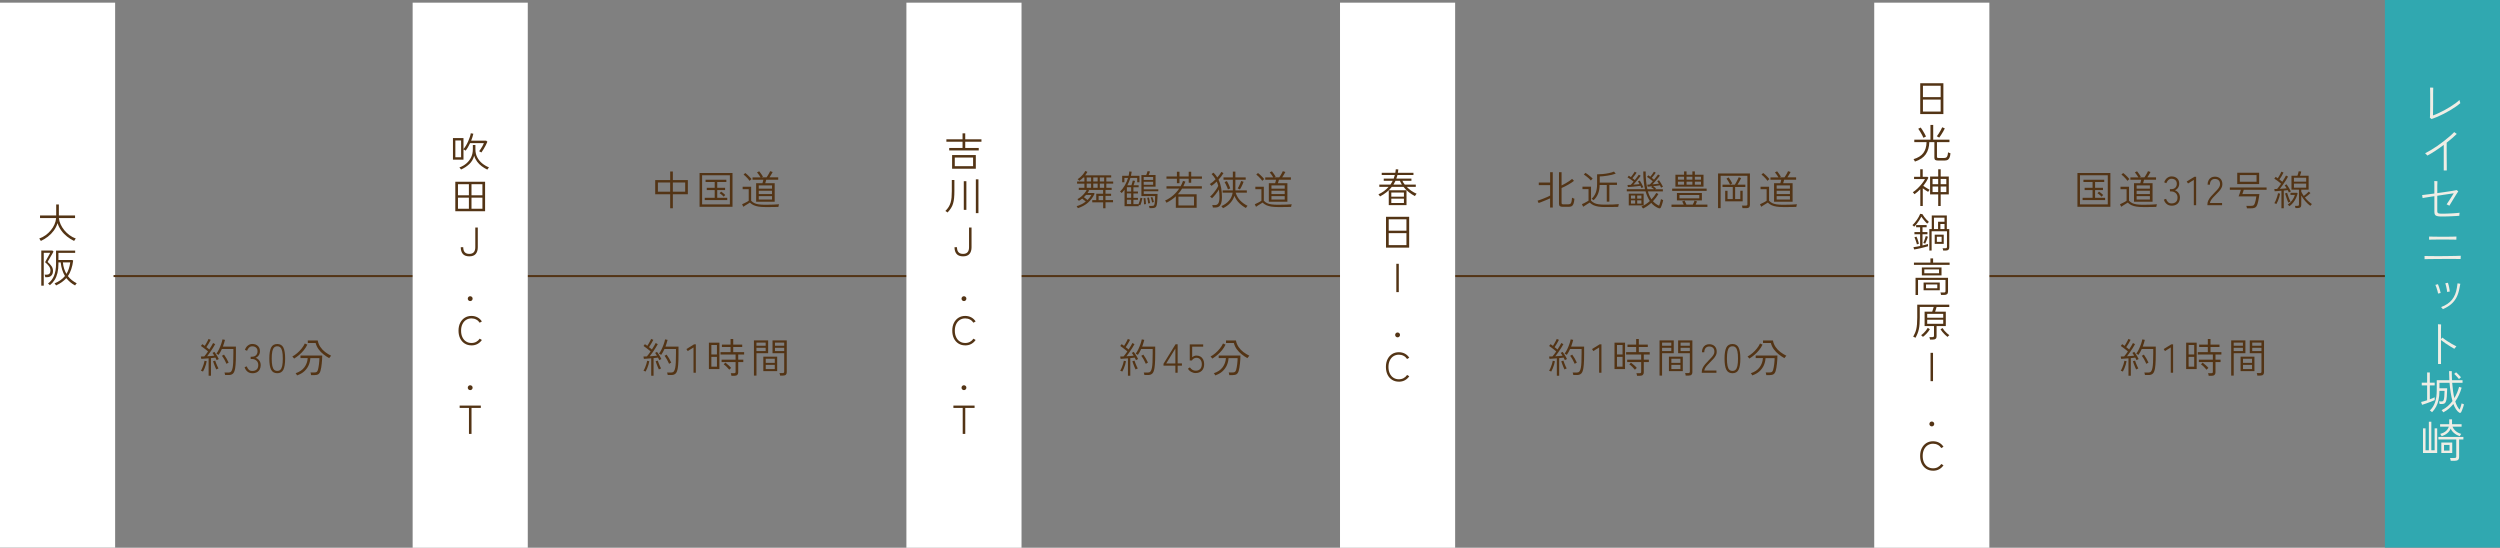 <?xml version="1.0" encoding="UTF-8"?>
<svg id="_レイヤー_2" data-name="レイヤー 2" xmlns="http://www.w3.org/2000/svg" width="926.58" height="203" viewBox="0 0 926.58 203">
  <rect x="0" y="0" width="926.58" height="203" fill="#808080" stroke="none"/>
  <defs>
    <style>
      .cls-1 {
        fill: #efede5;
      }

      .cls-1, .cls-2, .cls-3, .cls-4 {
        stroke-width: 0px;
      }

      .cls-2, .cls-5 {
        fill: #533415;
      }

      .cls-5 {
        stroke: #533415;
        stroke-miterlimit: 10;
        stroke-width: .75px;
      }

      .cls-3 {
        fill: #30a8b0;
      }

      .cls-4 {
        fill: #fff;
      }
    </style>
  </defs>
  <g id="_レイヤー_1-2" data-name="レイヤー 1">
    <g>
      <rect class="cls-3" x="883.92" width="42.67" height="202.96"/>
      <g>
        <rect class="cls-4" y=".98" width="42.67" height="201.98"/>
        <g>
          <line class="cls-5" x1="42.08" y1="102.32" x2="883.92" y2="102.32"/>
          <g>
            <path class="cls-2" d="M248.39,77.19v-5.19h-5.55v-5.26h5.55v-3.18h.99v3.18h5.56v5.26h-5.56v5.19h-.99ZM243.84,71.05h4.54v-3.41h-4.54v3.41ZM249.38,71.05h4.57v-3.41h-4.57v3.41Z"/>
            <path class="cls-2" d="M259.28,76.65v-12.54h12.21v12.54h-12.21ZM260.22,75.75h10.3v-10.78h-10.3v10.78ZM261.2,74.16v-.84h3.69v-2.87h-2.94v-.84h2.94v-2.16h-3.38v-.84h7.7v.84h-3.38v2.16h2.92v.84h-2.92v2.87h3.72v.84h-8.35ZM268.26,72.91c-.1-.11-.25-.25-.44-.43s-.4-.35-.6-.51c-.21-.17-.38-.28-.52-.35l.58-.6c.14.09.31.21.52.38s.41.32.61.49c.2.17.33.3.41.4-.08.06-.18.16-.31.29s-.21.25-.26.34Z"/>
            <path class="cls-2" d="M283.68,76.74c-1,0-1.85-.05-2.55-.17s-1.3-.29-1.81-.52c-.5-.24-.97-.56-1.4-.96-.17.12-.41.28-.73.47-.32.2-.63.39-.95.58-.31.19-.56.35-.74.5l-.46-.93c.12-.06.29-.14.51-.25.22-.11.46-.22.71-.34s.49-.25.71-.38.39-.24.53-.34v-4.29h-2.25v-.9h3.15v5.19c.37.38.77.68,1.21.89.43.21.98.37,1.63.46.65.09,1.47.14,2.46.14,1.14,0,2.11-.02,2.92-.06.8-.04,1.51-.08,2.12-.13,0,.03-.04.12-.08.26-.04.14-.08.29-.11.43-.04.15-.05.24-.05.29-.29,0-.69.02-1.19.03-.5.01-1.07.02-1.69.02-.62,0-1.26,0-1.92,0ZM277.82,67.02c-.16-.24-.37-.5-.63-.79s-.53-.57-.81-.85c-.28-.28-.54-.5-.79-.68l.64-.58c.25.18.52.41.81.68s.57.55.84.83c.27.28.49.52.66.74-.03.02-.1.08-.2.17-.1.09-.21.19-.31.29-.11.09-.17.16-.2.2ZM280.25,74.77v-6.87h2.34c.06-.19.12-.41.18-.65.06-.25.11-.46.15-.64h-4v-.87h2.97c-.16-.27-.36-.58-.61-.94-.25-.36-.48-.67-.7-.92l.81-.39c.24.28.49.61.75.99s.47.71.65,1l-.58.25h1.92c.14-.21.3-.46.47-.73.18-.28.34-.56.49-.84.15-.28.26-.52.34-.72l.95.3c-.13.25-.31.57-.53.95-.22.38-.44.73-.65,1.04h3.23v.87h-4.44c-.04.2-.09.42-.17.65-.07.24-.13.45-.2.64h3.51v6.87h-6.87ZM281.22,69.93h4.92v-1.21h-4.92v1.21ZM281.22,71.92h4.92v-1.22h-4.92v1.22ZM281.22,73.95h4.92v-1.25h-4.92v1.25Z"/>
          </g>
          <g>
            <path class="cls-2" d="M241.36,139.24v-6.44c-.52.04-1.03.08-1.52.12-.49.04-.88.07-1.19.09l-.17-.87c.34,0,.77-.02,1.27-.04.2-.22.42-.49.66-.82.24-.32.48-.67.73-1.03-.23-.2-.5-.42-.81-.67-.31-.25-.63-.49-.95-.73s-.61-.45-.87-.62l.51-.67c.14.08.29.17.44.29.15.11.3.22.46.33.17-.25.35-.54.53-.86.18-.32.36-.64.52-.95.16-.31.28-.56.36-.75l.81.33c-.19.4-.44.85-.74,1.37-.3.51-.59.96-.87,1.35.2.15.39.3.58.45s.35.29.5.41c.31-.47.59-.92.84-1.36.25-.44.44-.78.57-1.04l.77.43c-.23.43-.51.91-.85,1.44s-.69,1.06-1.06,1.59c-.37.53-.73,1.02-1.08,1.46.49-.04.97-.08,1.45-.11s.89-.07,1.23-.11c-.12-.2-.24-.39-.35-.56-.12-.17-.23-.33-.34-.46l.71-.4c.18.23.37.5.57.81.2.31.39.62.58.95.19.32.35.62.48.9-.04.01-.12.04-.23.11-.11.06-.22.12-.33.18-.11.06-.19.11-.23.13-.06-.14-.13-.29-.22-.46s-.17-.33-.26-.5c-.22.03-.47.06-.74.1-.28.04-.57.07-.89.1v6.54h-.92ZM239.28,137.71s-.12-.05-.23-.1c-.11-.05-.22-.1-.33-.14-.11-.04-.19-.07-.23-.07.19-.28.38-.64.56-1.08.19-.44.35-.89.5-1.36.15-.47.25-.88.31-1.25l.79.17c-.07.42-.18.86-.32,1.33-.15.47-.31.92-.49,1.36-.18.44-.37.83-.57,1.16ZM244.2,136.93c-.13-.26-.27-.58-.43-.96-.15-.38-.3-.76-.44-1.14-.13-.38-.24-.7-.32-.95l.79-.22c.09.28.2.6.34.97.14.37.28.72.44,1.06s.3.63.44.87c-.04.01-.12.04-.23.09-.11.05-.23.1-.35.16-.12.05-.2.1-.24.13ZM247.47,139c-.02-.14-.05-.3-.1-.5-.04-.19-.09-.33-.14-.43h1.58c.38,0,.68-.12.91-.38.23-.25.4-.7.53-1.33.1-.48.17-1.14.22-1.99.05-.85.07-1.98.07-3.41v-1.62h-4.26c-.18.4-.37.79-.58,1.16-.21.37-.42.71-.65,1.04-.04-.04-.12-.09-.23-.16-.12-.07-.23-.13-.35-.2-.11-.07-.19-.1-.23-.11.35-.45.68-.99.98-1.62.3-.63.56-1.27.79-1.92s.39-1.24.49-1.75l.93.19c-.1.4-.22.81-.35,1.23s-.27.84-.43,1.27h4.83v2.49c0,.95,0,1.76-.03,2.44s-.05,1.25-.09,1.73c-.04.48-.09.91-.15,1.29-.15.98-.42,1.66-.8,2.03-.39.37-.91.55-1.57.55h-1.35ZM247.99,134.85c-.21-.51-.47-1.03-.77-1.57-.31-.53-.61-1-.92-1.4l.76-.45c.32.43.63.9.92,1.41.29.51.56,1.03.8,1.56-.04,0-.12.05-.23.11-.12.07-.23.13-.34.2-.11.06-.19.11-.23.14Z"/>
            <path class="cls-2" d="M257.04,138.16v-9.38l-2.15,1.33-.48-.74,2.83-1.75h.66v10.53h-.87Z"/>
            <path class="cls-2" d="M262.74,136.78v-9.78h3.9v9.78h-3.9ZM263.65,131.38h2.07v-3.51h-2.07v3.51ZM263.65,135.9h2.07v-3.63h-2.07v3.63ZM271.09,139.27c-.02-.14-.05-.31-.1-.5-.04-.19-.09-.34-.14-.45h1.19c.22,0,.37-.04.46-.11s.13-.21.13-.41v-3.61h-5.19v-.89h5.19v-1.9h-5.58v-.89h3.72v-1.9h-3.21v-.89h3.21v-2.08h.99v2.08h3.33v.89h-3.33v1.9h4.04v.89h-2.19v1.9h1.88v.89h-1.88v3.84c0,.37-.11.67-.34.9-.23.23-.58.35-1.06.35h-1.11ZM270.31,137.04c-.28-.35-.61-.71-1-1.09s-.74-.68-1.07-.9l.58-.66c.38.28.77.6,1.18.97s.74.7.99,1.01c-.04.03-.11.09-.22.19-.1.1-.21.2-.3.29s-.15.16-.17.19Z"/>
            <path class="cls-2" d="M279.43,139.23v-13.07h5.27v4.75h-4.33v8.31h-.93ZM280.36,128.13h3.42v-1.16h-3.42v1.16ZM280.36,130.11h3.42v-1.2h-3.42v1.2ZM282.91,137.56v-5.37h5.14v5.37h-5.14ZM283.81,134.5h3.35v-1.53h-3.35v1.53ZM283.81,136.78h3.35v-1.54h-3.35v1.54ZM289.12,139.2c-.01-.14-.04-.3-.08-.49-.04-.19-.09-.33-.14-.43h1.17c.39,0,.58-.17.58-.53v-6.84h-4.33v-4.75h5.28v11.8c0,.4-.11.71-.32.92s-.56.32-1.03.32h-1.12ZM287.23,128.13h3.42v-1.16h-3.42v1.16ZM287.23,130.11h3.42v-1.2h-3.42v1.2Z"/>
          </g>
          <g>
            <path class="cls-2" d="M408.86,77.19v-2.21h-4.04v-.81h1.48v-2.36h2.55v-1.42h-5.64l.48.17c-.09.16-.19.32-.29.48-.1.16-.21.32-.32.48h2.35l.28.27c-.64,1.33-1.46,2.44-2.47,3.32-1.01.88-2.26,1.56-3.75,2.05-.02-.04-.06-.11-.12-.22-.06-.11-.12-.21-.19-.32-.07-.11-.12-.17-.16-.2.66-.19,1.27-.43,1.85-.73.57-.29,1.09-.63,1.56-1-.45-.4-.9-.76-1.33-1.08-.21.16-.42.31-.63.45-.21.14-.42.27-.63.38-.03-.05-.1-.16-.23-.32-.12-.17-.21-.27-.28-.32.46-.23.91-.53,1.36-.9.44-.37.85-.77,1.21-1.21.36-.44.65-.87.86-1.29h-2.93v-.79h2.08v-1.54h-2.71v-.79h2.71v-1.49h-.4c-.22.23-.46.45-.71.66s-.5.4-.77.57c-.02-.04-.07-.1-.17-.19-.09-.08-.18-.17-.27-.26-.09-.09-.15-.15-.19-.17.36-.21.73-.49,1.11-.85.38-.35.73-.73,1.04-1.12.31-.39.53-.75.67-1.07l.81.34c-.25.45-.54.88-.85,1.29h9.66v.79h-1.8v1.49h2.54v.79h-2.54v1.54h1.97v.79h-2.28v1.42h2.07v.79h-2.07v1.56h2.79v.81h-2.79v2.21h-.88ZM403.07,74.13c.58-.56,1.06-1.19,1.44-1.88h-2c-.13.15-.26.29-.39.43-.13.14-.27.27-.41.4.22.16.45.33.7.52.24.19.46.36.65.53ZM402.77,67.26h1.62v-1.49h-1.62v1.49ZM402.77,69.6h1.62v-1.54h-1.62v1.54ZM405.2,67.26h1.62v-1.49h-1.62v1.49ZM405.2,69.6h1.62v-1.54h-1.62v1.54ZM407.18,74.17h1.68v-1.56h-1.68v1.56ZM407.63,67.26h1.6v-1.49h-1.6v1.49ZM407.63,69.6h1.6v-1.54h-1.6v1.54Z"/>
            <path class="cls-2" d="M416.79,76.41v-6.12c-.34.46-.7.88-1.06,1.25-.02-.03-.07-.08-.16-.16s-.17-.15-.26-.23c-.09-.08-.15-.13-.19-.15.65-.61,1.23-1.36,1.75-2.25.52-.89.92-1.82,1.22-2.79h-1.35v1.59h-.83v-2.4h2.39c.06-.27.11-.54.16-.8.04-.26.07-.53.08-.79l.9.08c-.06.51-.15,1.01-.27,1.51h3.15v2.4h-.84v-1.59h-2.53c-.29.94-.66,1.84-1.11,2.7h1.5c.09-.26.18-.55.28-.87.09-.32.17-.61.22-.87l.83.14c-.07.25-.16.52-.25.82-.1.29-.2.56-.29.79h1.89v.74h-1.94v1.59h1.68v.72h-1.68v1.61h1.68v.72h-1.68v1.61h1.88c.16-.34.31-.73.44-1.17.13-.44.23-.83.29-1.18l.71.13c-.07.4-.18.85-.31,1.35-.14.5-.31.94-.5,1.33-.04-.02-.12-.05-.23-.11-.11-.05-.22-.09-.31-.12v.54h-5.23ZM417.66,70.98h1.58v-1.59h-1.58v1.59ZM417.66,73.3h1.58v-1.61h-1.58v1.61ZM417.66,75.63h1.58v-1.61h-1.58v1.61ZM426.05,77.16c-.01-.13-.04-.28-.08-.44s-.09-.3-.14-.4h1.02c.42,0,.69-.06.82-.18s.22-.37.28-.74c.06-.38.1-.83.13-1.34.02-.51.04-.98.04-1.39h-5.08v-7.79h1.78c.1-.21.2-.46.29-.74.1-.28.17-.51.22-.71l.9.12c-.05.17-.12.38-.21.62-.09.25-.19.48-.3.7h2.57v4.32h-4.38v.99h5.39v.72h-5.39v.99h5.12c-.01.45-.03.92-.04,1.4-.02.49-.05.94-.08,1.35-.04.42-.07.74-.11.98-.07.42-.17.74-.31.95-.14.21-.33.36-.57.44s-.57.12-.98.12h-.85ZM424.01,75.72c0-.33-.02-.72-.05-1.16-.04-.44-.07-.81-.11-1.1l.66-.07c.05.34.1.73.14,1.16.04.43.07.8.08,1.09-.04,0-.11,0-.22.02-.1.01-.21.03-.31.04s-.17.02-.19.03ZM423.89,66.7h3.5v-1.09h-3.5v1.09ZM423.89,68.49h3.5v-1.11h-3.5v1.11ZM425.55,75.42c-.03-.32-.08-.68-.14-1.08-.06-.4-.14-.74-.22-1.02l.65-.1c.08.28.16.62.24,1.03.08.41.14.76.18,1.04-.07.01-.19.03-.37.06-.17.03-.29.05-.34.08ZM427.02,75.06c-.05-.26-.13-.58-.23-.95s-.21-.68-.32-.93l.62-.15c.11.24.22.54.33.89.11.36.2.67.26.94-.05.01-.16.04-.32.09-.17.05-.27.08-.32.11Z"/>
            <path class="cls-2" d="M435.8,77.02v-4.26c-.49.46-1.02.89-1.6,1.28-.58.4-1.2.76-1.85,1.1-.02-.05-.07-.13-.14-.24-.08-.11-.15-.22-.23-.34s-.14-.19-.18-.22c1.11-.5,2.11-1.13,2.99-1.91.89-.77,1.63-1.61,2.24-2.52h-4.69v-.87h5.23c.18-.32.34-.65.5-.98.15-.33.28-.66.39-1l.9.25c-.22.58-.48,1.16-.77,1.73h6.86v.87h-7.33c-.46.76-.99,1.46-1.58,2.1h6.98v5h-7.71ZM436.2,67.89v-1.65h-3.87v-.83h3.87v-1.75h.95v1.75h3.42v-1.75h.93v1.75h3.98v.83h-3.98v1.5h-.93v-1.5h-3.42v1.65h-.95ZM436.77,76.15h5.77v-3.27h-5.77v3.27Z"/>
            <path class="cls-2" d="M449.54,76.95c0-.14-.04-.3-.1-.5-.05-.19-.11-.34-.16-.45h1.12c.5,0,.88-.22,1.16-.67.27-.44.41-1.18.41-2.21,0-.54-.02-1.05-.05-1.54-.03-.49-.08-.94-.15-1.37-.32.56-.7,1.13-1.15,1.7-.45.58-.91,1.09-1.4,1.55-.03-.04-.1-.1-.2-.18-.1-.08-.21-.16-.31-.25-.11-.08-.18-.14-.23-.16.4-.33.79-.72,1.18-1.18.39-.46.74-.93,1.07-1.42.33-.49.59-.95.79-1.38-.07-.29-.15-.57-.25-.83-.09-.26-.2-.52-.31-.77-.31.31-.63.6-.96.87-.33.27-.65.51-.97.73-.02-.03-.08-.09-.17-.19s-.19-.19-.28-.29c-.1-.1-.16-.16-.2-.18.73-.46,1.46-1.05,2.17-1.78-.21-.36-.44-.7-.69-1.02-.25-.32-.52-.62-.81-.92l.71-.52c.28.28.54.57.77.86.24.29.45.6.64.92.32-.35.61-.7.86-1.06.25-.36.47-.69.65-1l.78.45c-.25.41-.53.82-.84,1.24s-.64.81-1,1.19c.45.91.77,1.9.97,2.98.2,1.08.3,2.25.3,3.53,0,.98-.1,1.75-.3,2.3-.2.56-.48.95-.84,1.18-.36.23-.79.34-1.27.34h-.93ZM453.26,77.16s-.07-.13-.15-.23c-.08-.1-.16-.21-.25-.32s-.15-.18-.2-.21c1.19-.52,2.14-1.2,2.86-2.03s1.16-1.82,1.34-2.95h-3.71v-.85h3.78v-3.96h-3.46v-.87h3.46v-2.13h.94v2.13h3.83v.87h-3.83v3.96h4.25v.85h-4.15c.37,1.13.92,2.08,1.65,2.86.73.78,1.65,1.44,2.76,2-.04.03-.1.1-.19.22-.09.11-.18.23-.25.34-.08.12-.14.2-.17.25-.88-.46-1.71-1.07-2.48-1.83-.77-.76-1.36-1.65-1.77-2.67-.32.98-.84,1.87-1.57,2.66-.73.79-1.62,1.43-2.69,1.92ZM455.12,70.2c-.09-.26-.21-.56-.35-.89-.14-.33-.29-.67-.45-1-.15-.33-.3-.6-.44-.81l.84-.4c.13.22.28.49.44.81.16.32.31.65.46.99.15.34.26.65.35.93-.04.01-.12.04-.24.1-.12.05-.24.11-.36.16-.12.05-.2.09-.24.12ZM459.56,70.21s-.11-.06-.23-.11-.24-.1-.36-.16-.21-.09-.25-.1c.13-.18.28-.44.45-.77s.33-.68.49-1.05c.15-.37.27-.68.35-.95l.9.3c-.08.26-.2.57-.35.92-.16.36-.32.71-.5,1.05-.17.35-.34.63-.5.86Z"/>
            <path class="cls-2" d="M473.7,76.74c-1,0-1.85-.05-2.55-.17s-1.3-.29-1.81-.52c-.5-.24-.97-.56-1.4-.96-.17.12-.41.28-.73.47-.32.2-.63.39-.95.58-.31.19-.56.35-.74.5l-.46-.93c.12-.06.29-.14.51-.25.22-.11.46-.22.71-.34s.49-.25.71-.38.39-.24.53-.34v-4.29h-2.25v-.9h3.15v5.19c.37.38.77.68,1.21.89.43.21.98.37,1.63.46.65.09,1.47.14,2.46.14,1.14,0,2.11-.02,2.92-.06.8-.04,1.51-.08,2.12-.13,0,.03-.04.12-.08.26-.04.14-.08.29-.11.43-.04.15-.05.24-.05.29-.29,0-.69.02-1.19.03-.5.01-1.07.02-1.69.02-.62,0-1.26,0-1.92,0ZM467.84,67.02c-.16-.24-.37-.5-.63-.79s-.53-.57-.81-.85c-.28-.28-.54-.5-.79-.68l.64-.58c.25.18.52.41.81.68s.57.55.84.83c.27.28.49.52.66.74-.03.02-.1.08-.2.17-.1.09-.21.19-.31.29-.11.09-.17.16-.2.2ZM470.27,74.77v-6.87h2.34c.06-.19.12-.41.18-.65.06-.25.11-.46.15-.64h-4v-.87h2.97c-.16-.27-.36-.58-.61-.94-.25-.36-.48-.67-.7-.92l.81-.39c.24.28.49.61.75.99s.47.71.65,1l-.58.25h1.92c.14-.21.3-.46.47-.73.18-.28.34-.56.49-.84.15-.28.26-.52.34-.72l.95.3c-.13.25-.31.57-.53.95-.22.38-.44.73-.65,1.04h3.23v.87h-4.44c-.04.2-.09.42-.17.65-.07.24-.13.45-.2.64h3.51v6.87h-6.87ZM471.24,69.93h4.92v-1.21h-4.92v1.21ZM471.24,71.92h4.92v-1.22h-4.92v1.22ZM471.24,73.95h4.92v-1.25h-4.92v1.25Z"/>
          </g>
          <g>
            <path class="cls-2" d="M418.05,139.24v-6.44c-.52.04-1.03.08-1.52.12-.49.04-.88.07-1.19.09l-.17-.87c.34,0,.77-.02,1.27-.04.2-.22.42-.49.66-.82.24-.32.48-.67.73-1.03-.23-.2-.5-.42-.81-.67-.31-.25-.63-.49-.95-.73s-.61-.45-.87-.62l.51-.67c.14.08.29.17.44.29.15.11.3.22.46.33.17-.25.35-.54.53-.86.18-.32.36-.64.52-.95.16-.31.28-.56.36-.75l.81.33c-.19.4-.44.85-.74,1.37-.3.51-.59.96-.87,1.35.2.15.39.3.58.45s.35.29.5.41c.31-.47.59-.92.84-1.36.25-.44.44-.78.57-1.04l.77.43c-.23.43-.51.91-.85,1.44s-.69,1.06-1.06,1.59c-.37.53-.73,1.02-1.08,1.46.49-.04.97-.08,1.45-.11s.89-.07,1.23-.11c-.12-.2-.24-.39-.35-.56-.12-.17-.23-.33-.34-.46l.71-.4c.18.23.37.5.57.81.2.31.39.62.58.95.19.32.35.62.48.9-.04.01-.12.04-.23.11-.11.06-.22.12-.33.18-.11.06-.19.11-.23.13-.06-.14-.13-.29-.22-.46s-.17-.33-.26-.5c-.22.03-.47.06-.74.1-.28.04-.57.07-.89.1v6.54h-.92ZM415.96,137.71s-.12-.05-.23-.1c-.11-.05-.22-.1-.33-.14-.11-.04-.19-.07-.23-.07.19-.28.38-.64.56-1.08.19-.44.35-.89.5-1.36.15-.47.25-.88.31-1.25l.79.17c-.07.42-.18.86-.32,1.33-.15.47-.31.92-.49,1.36-.18.44-.37.83-.57,1.16ZM420.88,136.93c-.13-.26-.27-.58-.43-.96-.15-.38-.3-.76-.44-1.14-.13-.38-.24-.7-.32-.95l.79-.22c.09.28.2.6.34.97.14.37.28.72.44,1.06s.3.63.44.87c-.04.01-.12.04-.23.09-.11.05-.23.1-.35.16-.12.05-.2.1-.24.13ZM424.15,139c-.02-.14-.05-.3-.1-.5-.04-.19-.09-.33-.14-.43h1.58c.38,0,.68-.12.91-.38.23-.25.4-.7.53-1.33.1-.48.17-1.14.22-1.99.05-.85.07-1.98.07-3.41v-1.62h-4.26c-.18.4-.37.79-.58,1.16-.21.37-.42.71-.65,1.04-.04-.04-.12-.09-.23-.16-.12-.07-.23-.13-.35-.2-.11-.07-.19-.1-.23-.11.35-.45.68-.99.98-1.62.3-.63.56-1.27.79-1.92s.39-1.24.49-1.75l.93.19c-.1.4-.22.81-.35,1.23s-.27.84-.43,1.27h4.83v2.49c0,.95,0,1.76-.03,2.44s-.05,1.25-.09,1.73c-.04.48-.09.91-.15,1.29-.15.98-.42,1.66-.8,2.03-.39.37-.91.55-1.57.55h-1.35ZM424.68,134.85c-.21-.51-.47-1.03-.77-1.57-.31-.53-.61-1-.92-1.4l.76-.45c.32.43.63.9.92,1.41.29.51.56,1.03.8,1.56-.04,0-.12.05-.23.11-.12.07-.23.13-.34.2-.11.06-.19.11-.23.14Z"/>
            <path class="cls-2" d="M435.63,138.16v-2.64h-4.4v-.69l4.46-7.23h.78v7.09h1.59v.83h-1.59v2.64h-.84ZM432.24,134.7h3.39v-5.54l-3.39,5.54Z"/>
            <path class="cls-2" d="M443.16,138.27c-.58,0-1.13-.15-1.66-.44-.52-.29-.93-.69-1.22-1.18l.74-.5c.26.4.57.71.94.92.37.22.77.32,1.21.32.72,0,1.28-.21,1.67-.64.4-.42.59-1.02.59-1.79,0-.68-.17-1.24-.53-1.69-.35-.44-.84-.67-1.47-.67-.35,0-.68.09-1,.29-.32.19-.54.43-.65.72h-.82v-5.96h4.98v.84h-4.08v3.92c.2-.19.44-.34.73-.46.29-.12.57-.17.86-.17.55,0,1.04.13,1.47.38.43.25.77.62,1.01,1.09s.37,1.04.37,1.7c0,1.06-.29,1.88-.87,2.45s-1.33.86-2.26.86Z"/>
            <path class="cls-2" d="M449.34,132.91s-.09-.13-.18-.23c-.09-.11-.18-.21-.28-.32-.1-.11-.17-.19-.22-.23.6-.31,1.2-.72,1.8-1.24.6-.51,1.15-1.08,1.65-1.7s.89-1.25,1.18-1.88l.93.42c-.33.72-.76,1.4-1.28,2.04s-1.09,1.22-1.71,1.75c-.62.53-1.25.99-1.91,1.39ZM450.39,139.12s-.05-.13-.11-.24c-.06-.11-.13-.22-.21-.33-.07-.11-.14-.18-.19-.22,1.44-.47,2.53-1.2,3.26-2.2.74-1,1.14-2.13,1.22-3.41h-2.67v-.96h8.05c0,.44-.01.92-.04,1.44s-.07,1.04-.13,1.56c-.06.52-.12,1.01-.2,1.48s-.17.87-.27,1.21c-.18.61-.45,1.02-.8,1.25-.36.22-.84.33-1.46.33h-1.23c0-.14-.04-.31-.08-.52-.04-.21-.09-.36-.14-.46h1.37c.43,0,.74-.06.93-.2.19-.13.34-.38.46-.76.08-.27.15-.59.22-.97s.13-.77.18-1.18c.05-.42.09-.82.11-1.21.02-.39.04-.72.04-1h-3.36c-.05.92-.26,1.8-.62,2.63s-.9,1.58-1.61,2.24c-.71.65-1.62,1.17-2.71,1.54ZM462.34,132.75c-.75-.42-1.47-.9-2.16-1.45-.69-.54-1.29-1.17-1.79-1.86-.5-.69-.87-1.47-1.09-2.32h-2.9v-.93h3.67c.17.9.5,1.71.99,2.42.49.72,1.08,1.34,1.78,1.87s1.43.98,2.21,1.36c-.04.04-.11.12-.22.25-.1.12-.21.25-.31.38s-.17.22-.19.28Z"/>
          </g>
          <g>
            <path class="cls-2" d="M574.51,76.92v-3.41c-.28.13-.61.28-.99.44-.38.17-.77.33-1.17.49s-.79.31-1.15.46c-.37.14-.69.26-.94.35l-.39-.87c.27-.08.61-.2,1.03-.35.42-.15.85-.32,1.31-.5.46-.19.9-.37,1.31-.55.41-.18.74-.34,1-.48v-3.89h-4.2v-.96h4.2v-3.84h.98v13.1h-.98ZM579.16,76.65c-.43,0-.76-.08-1-.24s-.35-.44-.35-.84v-11.75h.96v4.92c.43-.21.89-.46,1.39-.73.5-.28.96-.57,1.41-.87.44-.3.81-.58,1.09-.83l.71.71c-.25.21-.56.44-.92.68-.37.25-.76.49-1.19.73-.43.25-.85.48-1.28.69-.42.21-.83.4-1.21.55v5.52c0,.18.04.32.13.41s.26.13.51.13h1.8c.34,0,.6-.06.79-.18s.33-.36.43-.71c.09-.35.16-.88.2-1.58.11.07.26.14.44.22.18.08.33.13.46.17-.07.86-.19,1.5-.36,1.93-.17.43-.4.71-.69.86-.29.14-.65.21-1.06.21h-2.27Z"/>
            <path class="cls-2" d="M594.95,76.74c-1,0-1.85-.05-2.55-.17-.7-.11-1.3-.29-1.81-.52-.5-.24-.97-.56-1.4-.96-.17.1-.41.25-.71.44-.31.19-.61.39-.92.59-.31.2-.57.37-.78.51l-.48-.95c.26-.11.55-.25.87-.41.32-.17.62-.33.92-.5.29-.17.51-.3.67-.4v-4.28h-2.25v-.9h3.18v5.18c.37.37.77.66,1.2.88.43.22.97.37,1.61.46s1.46.13,2.45.13c1.14,0,2.11-.02,2.92-.05.81-.04,1.51-.08,2.12-.14,0,.04-.04.13-.07.28-.04.15-.08.29-.11.44-.04.15-.05.25-.05.3-.29,0-.69.02-1.19.03-.51.01-1.07.02-1.69.02-.62,0-1.26,0-1.92,0ZM589.63,66.9c-.18-.22-.43-.47-.74-.76-.31-.28-.64-.56-.98-.82-.33-.27-.63-.48-.89-.64l.6-.62c.26.15.56.36.91.62.34.26.68.53,1,.8.32.27.57.51.76.71-.03.03-.09.1-.19.2s-.19.2-.29.3c-.09.1-.15.17-.18.21ZM595.52,74.76v-6.2h-2.64c-.03,1.33-.24,2.45-.63,3.35s-.93,1.67-1.62,2.29c-.04-.04-.11-.1-.21-.17-.1-.08-.2-.15-.31-.21-.1-.07-.18-.11-.22-.13.65-.58,1.15-1.31,1.51-2.19s.53-1.98.53-3.29v-3.6c.66,0,1.37-.04,2.14-.11.77-.08,1.51-.19,2.24-.34.72-.15,1.35-.33,1.88-.56l.65.77c-.43.16-.93.3-1.48.43-.56.12-1.13.23-1.7.32-.58.09-1.1.16-1.59.21-.49.05-.87.07-1.16.07v2.27h6.39v.88h-2.82v6.2h-.94Z"/>
            <path class="cls-2" d="M608.96,77.28s-.08-.11-.16-.22c-.07-.1-.15-.21-.23-.31-.08-.1-.15-.17-.19-.2.56-.24,1.1-.54,1.63-.88.52-.35,1.02-.74,1.48-1.17-.31-.46-.6-.99-.87-1.58s-.51-1.25-.72-2h-6.96v-.79h6.75c-.2-.89-.36-1.88-.47-2.96-.12-1.08-.17-2.29-.17-3.62h.89c0,1.36.05,2.58.17,3.66.11,1.08.26,2.05.46,2.91h2.48c-.15-.13-.31-.26-.49-.38-.18-.12-.36-.24-.56-.34l.34-.36c-.3.03-.59.06-.88.09s-.54.05-.77.08l-.17-.75c.14,0,.29-.02.46-.04.17-.01.33-.03.5-.04.14-.14.31-.32.5-.53s.39-.44.6-.68c-.37-.3-.74-.59-1.12-.88s-.72-.53-1.03-.73l.49-.58c.12.08.24.17.37.25.12.09.25.18.38.27.23-.26.47-.57.71-.92.24-.35.44-.67.62-.95l.67.38c-.17.28-.39.6-.66.95-.27.36-.54.68-.8.97.14.11.28.22.42.34.14.11.27.23.4.34.3-.37.59-.73.86-1.09.28-.36.49-.64.65-.86l.69.44c-.19.25-.44.56-.76.95-.31.38-.65.77-1,1.18-.35.41-.69.77-1,1.1.42-.04.84-.08,1.25-.13s.79-.09,1.13-.13c-.11-.18-.22-.35-.32-.51-.11-.16-.21-.3-.31-.42l.66-.34c.24.32.5.7.77,1.15.27.45.51.87.7,1.25-.06,0-.17.07-.34.17-.17.1-.29.17-.35.2-.06-.14-.13-.28-.21-.43-.08-.14-.17-.3-.25-.46-.35.06-.74.12-1.18.18-.44.06-.87.12-1.31.17.17.11.35.24.55.38.2.15.37.28.53.41-.03,0-.07.05-.13.12-.06.07-.11.14-.17.21h2.83v.79h-5.56c.18.61.38,1.16.61,1.64.23.49.47.92.73,1.3.35-.36.67-.74.97-1.14.29-.4.56-.8.8-1.21l.79.38c-.58.99-1.25,1.88-2.02,2.68.35.38.72.71,1.1.98.39.27.78.5,1.18.67.09-.22.18-.48.27-.78s.17-.6.25-.9c.08-.3.13-.56.17-.77.03.02.1.06.22.12.12.06.24.12.36.17s.2.08.24.09c-.06.28-.14.59-.23.94-.1.35-.2.67-.31.99-.11.32-.22.58-.32.79-.08.17-.2.28-.37.32s-.35.01-.56-.08c-.46-.19-.91-.44-1.36-.75-.45-.31-.87-.7-1.27-1.17-.46.42-.95.81-1.46,1.16-.51.35-1.04.66-1.6.92ZM608.38,69.7c-.05-.13-.11-.26-.17-.4-.07-.14-.14-.29-.22-.44-.43.06-.92.12-1.46.19-.55.07-1.09.12-1.64.17-.55.05-1.06.09-1.53.12l-.17-.77c.17,0,.36-.02.57-.03s.42-.02.65-.03c.14-.14.3-.32.48-.53s.36-.44.56-.69c-.37-.3-.76-.59-1.16-.86-.4-.28-.76-.5-1.08-.68l.47-.63c.13.08.26.16.39.25s.26.18.39.28c.16-.19.33-.41.5-.65s.35-.49.51-.73.3-.45.4-.63l.71.38c-.17.28-.41.61-.71,1-.3.39-.58.73-.84,1.04.16.11.31.22.46.34s.29.24.42.34c.3-.38.58-.75.85-1.12s.48-.66.63-.88l.71.4c-.18.25-.43.57-.74.96-.31.39-.65.79-1,1.21-.35.42-.68.79-.98,1.12.41-.02.82-.05,1.22-.08.41-.04.76-.07,1.07-.11-.1-.2-.2-.38-.31-.55s-.2-.32-.29-.45l.68-.31c.22.32.45.71.7,1.18.25.47.46.9.63,1.28-.07,0-.19.06-.36.15-.17.09-.28.15-.34.17ZM603.67,76.12v-4.33h5.52v4.33h-5.52ZM604.48,73.62h1.56v-1.15h-1.56v1.15ZM604.48,75.45h1.56v-1.2h-1.56v1.2ZM606.8,73.62h1.56v-1.15h-1.56v1.15ZM606.8,75.45h1.56v-1.2h-1.56v1.2Z"/>
            <path class="cls-2" d="M619.51,76.69v-.85h4.54c-.09-.21-.19-.42-.29-.62-.1-.21-.2-.39-.3-.55l.88-.29c.12.21.24.44.37.7s.24.51.34.76h2.34c.13-.24.25-.49.38-.75.12-.26.21-.5.29-.72l.92.3c-.15.36-.33.75-.54,1.17h4.38v.85h-13.3ZM619.76,70.75v-.84h12.78v.84h-12.78ZM620.96,69.19v-4.42h3.21v-1.25h.92v1.25h2.16v-1.25h.92v1.25h3.21v4.42h-10.41ZM621.52,74.28v-2.76h9.25v2.76h-9.25ZM621.89,66.58h2.28v-1.08h-2.28v1.08ZM621.89,68.44h2.28v-1.11h-2.28v1.11ZM622.46,73.51h7.35v-1.23h-7.35v1.23ZM625.09,66.58h2.16v-1.08h-2.16v1.08ZM625.09,68.44h2.16v-1.11h-2.16v1.11ZM628.16,66.58h2.28v-1.08h-2.28v1.08ZM628.16,68.44h2.28v-1.11h-2.28v1.11Z"/>
            <path class="cls-2" d="M645.82,77.14c0-.14-.04-.31-.08-.5-.04-.19-.09-.34-.14-.44h1.45c.21,0,.36-.04.45-.11s.14-.21.14-.4v-10.53h-9.92v11.97h-.96v-12.84h11.82v11.61c0,.42-.1.73-.31.94s-.55.31-1.02.31h-1.42ZM639.41,74.61v-3.9h.87v3.06h1.94v-4.46h-3.81v-.86h4.59c.15-.24.32-.53.5-.87.18-.34.36-.68.53-1.02s.3-.63.41-.88l.87.33c-.09.22-.21.47-.37.76-.15.29-.32.58-.49.88s-.33.56-.5.8h2.93v.86h-3.78v4.46h1.92v-3.08h.87v3.92h-6.48ZM641.23,68.41c-.17-.38-.38-.77-.62-1.16-.25-.39-.48-.75-.71-1.06l.78-.43c.23.31.47.66.71,1.05s.46.78.65,1.16c-.04.02-.12.06-.24.13-.12.07-.23.13-.34.19-.11.06-.18.11-.22.13Z"/>
            <path class="cls-2" d="M660.95,76.74c-1,0-1.85-.05-2.55-.17s-1.3-.29-1.81-.52c-.5-.24-.97-.56-1.4-.96-.17.12-.41.28-.73.47-.32.2-.63.39-.95.58-.31.19-.56.35-.74.5l-.46-.93c.12-.06.29-.14.51-.25.22-.11.46-.22.71-.34s.49-.25.71-.38.39-.24.53-.34v-4.29h-2.25v-.9h3.15v5.19c.37.38.77.68,1.21.89.43.21.98.37,1.63.46.65.09,1.47.14,2.46.14,1.14,0,2.11-.02,2.92-.06.8-.04,1.51-.08,2.12-.13,0,.03-.04.12-.08.26-.04.14-.08.29-.11.43-.04.15-.05.24-.05.29-.29,0-.69.02-1.19.03-.5.01-1.07.02-1.69.02-.62,0-1.26,0-1.92,0ZM655.09,67.02c-.16-.24-.37-.5-.63-.79s-.53-.57-.81-.85c-.28-.28-.54-.5-.79-.68l.64-.58c.25.18.52.41.81.68s.57.55.84.83c.27.28.49.52.66.74-.03.02-.1.08-.2.17-.1.09-.21.19-.31.29-.11.09-.17.16-.2.2ZM657.52,74.77v-6.87h2.34c.06-.19.12-.41.18-.65.06-.25.11-.46.15-.64h-4v-.87h2.97c-.16-.27-.36-.58-.61-.94-.25-.36-.48-.67-.7-.92l.81-.39c.24.28.49.61.75.99s.47.71.65,1l-.58.25h1.92c.14-.21.3-.46.47-.73.18-.28.34-.56.49-.84.15-.28.26-.52.34-.72l.95.3c-.13.25-.31.57-.53.95-.22.38-.44.73-.65,1.04h3.23v.87h-4.44c-.04.2-.09.42-.17.65-.07.24-.13.45-.2.64h3.51v6.87h-6.87ZM658.49,69.93h4.92v-1.21h-4.92v1.21ZM658.49,71.92h4.92v-1.22h-4.92v1.22ZM658.49,73.95h4.92v-1.25h-4.92v1.25Z"/>
          </g>
          <g>
            <path class="cls-2" d="M577.01,139.24v-6.44c-.52.04-1.03.08-1.52.12-.49.04-.88.07-1.19.09l-.17-.87c.34,0,.77-.02,1.27-.04.2-.22.42-.49.66-.82.24-.32.48-.67.73-1.03-.23-.2-.5-.42-.81-.67-.31-.25-.63-.49-.95-.73s-.61-.45-.87-.62l.51-.67c.14.08.29.17.44.29.15.11.3.22.46.33.17-.25.35-.54.53-.86.18-.32.36-.64.52-.95.16-.31.28-.56.36-.75l.81.33c-.19.4-.44.85-.74,1.37-.3.51-.59.96-.87,1.35.2.15.39.3.58.45s.35.29.5.41c.31-.47.59-.92.84-1.36.25-.44.44-.78.57-1.04l.77.43c-.23.43-.51.91-.85,1.44s-.69,1.06-1.06,1.59c-.37.53-.73,1.02-1.08,1.46.49-.04.97-.08,1.45-.11s.89-.07,1.23-.11c-.12-.2-.24-.39-.35-.56-.12-.17-.23-.33-.34-.46l.71-.4c.18.23.37.5.57.81.2.31.39.62.58.95.19.32.35.62.48.9-.04.01-.12.04-.23.11-.11.06-.22.12-.33.18-.11.06-.19.11-.23.13-.06-.14-.13-.29-.22-.46s-.17-.33-.26-.5c-.22.03-.47.06-.74.1-.28.04-.57.07-.89.1v6.54h-.92ZM574.93,137.71s-.12-.05-.23-.1c-.11-.05-.22-.1-.33-.14-.11-.04-.19-.07-.23-.07.19-.28.38-.64.56-1.08.19-.44.35-.89.5-1.36.15-.47.25-.88.31-1.25l.79.17c-.07.42-.18.86-.32,1.33-.15.47-.31.92-.49,1.36-.18.44-.37.83-.57,1.16ZM579.85,136.93c-.13-.26-.27-.58-.43-.96-.15-.38-.3-.76-.44-1.14-.13-.38-.24-.7-.32-.95l.79-.22c.09.28.2.6.34.97.14.37.28.72.44,1.06s.3.63.44.87c-.04.01-.12.04-.23.09-.11.05-.23.1-.35.16-.12.05-.2.1-.24.13ZM583.12,139c-.02-.14-.05-.3-.1-.5-.04-.19-.09-.33-.14-.43h1.58c.38,0,.68-.12.91-.38.23-.25.4-.7.53-1.33.1-.48.17-1.14.22-1.99.05-.85.07-1.98.07-3.41v-1.62h-4.26c-.18.4-.37.79-.58,1.16-.21.37-.42.71-.65,1.04-.04-.04-.12-.09-.23-.16-.12-.07-.23-.13-.35-.2-.11-.07-.19-.1-.23-.11.35-.45.68-.99.98-1.62.3-.63.56-1.27.79-1.92s.39-1.24.49-1.75l.93.19c-.1.4-.22.81-.35,1.23s-.27.84-.43,1.27h4.83v2.49c0,.95,0,1.76-.03,2.44s-.05,1.25-.09,1.73c-.04.48-.09.91-.15,1.29-.15.98-.42,1.66-.8,2.03-.39.37-.91.55-1.57.55h-1.35ZM583.64,134.85c-.21-.51-.47-1.03-.77-1.57-.31-.53-.61-1-.92-1.4l.76-.45c.32.43.63.9.92,1.41.29.51.56,1.03.8,1.56-.04,0-.12.05-.23.11-.12.07-.23.13-.34.2-.11.06-.19.11-.23.14Z"/>
            <path class="cls-2" d="M592.69,138.16v-9.38l-2.15,1.33-.48-.74,2.83-1.75h.66v10.53h-.87Z"/>
            <path class="cls-2" d="M598.39,136.78v-9.78h3.9v9.78h-3.9ZM599.3,131.38h2.07v-3.51h-2.07v3.51ZM599.3,135.9h2.07v-3.63h-2.07v3.63ZM606.74,139.27c-.02-.14-.05-.31-.1-.5-.04-.19-.09-.34-.14-.45h1.18c.22,0,.37-.04.46-.11s.13-.21.13-.41v-3.61h-5.19v-.89h5.19v-1.9h-5.58v-.89h3.72v-1.9h-3.21v-.89h3.21v-2.08h.99v2.08h3.33v.89h-3.33v1.9h4.03v.89h-2.19v1.9h1.88v.89h-1.88v3.84c0,.37-.11.67-.34.9-.23.23-.58.35-1.06.35h-1.11ZM605.96,137.04c-.28-.35-.61-.71-1-1.09-.39-.38-.74-.68-1.07-.9l.58-.66c.38.28.77.6,1.19.97s.74.7.99,1.01c-.04.03-.11.09-.22.19-.1.1-.21.2-.3.29-.1.09-.15.16-.17.19Z"/>
            <path class="cls-2" d="M615.08,139.23v-13.07h5.27v4.75h-4.33v8.31h-.93ZM616.02,128.13h3.42v-1.16h-3.42v1.16ZM616.02,130.11h3.42v-1.2h-3.42v1.2ZM618.56,137.56v-5.37h5.14v5.37h-5.14ZM619.46,134.5h3.35v-1.53h-3.35v1.53ZM619.46,136.78h3.35v-1.54h-3.35v1.54ZM624.77,139.2c-.01-.14-.04-.3-.08-.49-.04-.19-.09-.33-.14-.43h1.17c.39,0,.59-.17.59-.53v-6.84h-4.34v-4.75h5.28v11.8c0,.4-.11.71-.32.92s-.56.32-1.03.32h-1.12ZM622.88,128.13h3.42v-1.16h-3.42v1.16ZM622.88,130.11h3.42v-1.2h-3.42v1.2Z"/>
            <path class="cls-2" d="M630.73,138.16v-.33c0-.51.11-1,.34-1.46.23-.46.53-.92.91-1.38.38-.45.81-.92,1.29-1.39.36-.36.7-.71,1.01-1.06.32-.35.58-.69.79-1.04s.32-.69.33-1.04c.02-.68-.14-1.19-.49-1.53-.34-.34-.83-.51-1.45-.51-.52,0-.95.18-1.29.55s-.51.89-.51,1.58h-.87c0-.6.11-1.12.34-1.57.22-.45.54-.8.94-1.04.41-.25.87-.37,1.39-.37.86,0,1.55.25,2.07.76.52.51.76,1.23.74,2.15-.01.46-.13.9-.36,1.31-.23.42-.52.82-.88,1.21-.35.39-.74.79-1.15,1.2-.35.35-.68.7-1,1.04-.32.35-.59.69-.81,1.04-.22.35-.36.7-.41,1.05h4.5v.83h-5.43Z"/>
            <path class="cls-2" d="M642.11,138.33c-1.06,0-1.82-.43-2.27-1.3-.45-.87-.67-2.25-.67-4.12s.23-3.24.67-4.11c.45-.87,1.21-1.3,2.27-1.3s1.82.43,2.26,1.3.66,2.24.66,4.11-.22,3.25-.66,4.12-1.2,1.3-2.26,1.3ZM642.11,137.47c.47,0,.86-.14,1.16-.43s.53-.76.67-1.43c.15-.67.22-1.58.22-2.71s-.07-2.03-.22-2.69c-.14-.67-.37-1.14-.67-1.43s-.69-.43-1.16-.43-.86.14-1.16.43c-.3.29-.53.76-.67,1.43s-.22,1.56-.22,2.69.07,2.04.22,2.71.37,1.15.67,1.43c.31.29.69.43,1.16.43Z"/>
            <path class="cls-2" d="M648.37,132.91s-.09-.13-.18-.23c-.09-.11-.18-.21-.28-.32-.1-.11-.17-.19-.22-.23.6-.31,1.2-.72,1.8-1.24.6-.51,1.15-1.08,1.65-1.7s.89-1.25,1.18-1.88l.93.42c-.33.72-.76,1.4-1.28,2.04s-1.09,1.22-1.71,1.75c-.62.53-1.25.99-1.91,1.39ZM649.42,139.12s-.05-.13-.11-.24c-.06-.11-.13-.22-.21-.33-.07-.11-.14-.18-.19-.22,1.44-.47,2.53-1.2,3.26-2.2.74-1,1.14-2.13,1.22-3.41h-2.67v-.96h8.05c0,.44-.01.92-.04,1.44s-.07,1.04-.13,1.56c-.06.52-.12,1.01-.2,1.48s-.17.87-.27,1.21c-.18.61-.45,1.02-.8,1.25-.36.22-.84.33-1.46.33h-1.23c0-.14-.04-.31-.08-.52-.04-.21-.09-.36-.14-.46h1.37c.43,0,.74-.06.93-.2.19-.13.34-.38.46-.76.08-.27.15-.59.22-.97s.13-.77.18-1.18c.05-.42.09-.82.11-1.21.02-.39.04-.72.04-1h-3.36c-.05.92-.26,1.8-.62,2.63s-.9,1.58-1.61,2.24c-.71.65-1.62,1.17-2.71,1.54ZM661.37,132.75c-.75-.42-1.47-.9-2.16-1.45-.69-.54-1.29-1.17-1.79-1.86-.5-.69-.87-1.47-1.09-2.32h-2.9v-.93h3.67c.17.9.5,1.71.99,2.42.49.72,1.08,1.34,1.78,1.87s1.43.98,2.21,1.36c-.04.04-.11.12-.22.25-.1.12-.21.25-.31.38s-.17.22-.19.28Z"/>
          </g>
          <g>
            <path class="cls-2" d="M769.96,76.65v-12.54h12.21v12.54h-12.21ZM770.9,75.75h10.31v-10.78h-10.31v10.78ZM771.88,74.16v-.84h3.69v-2.87h-2.94v-.84h2.94v-2.16h-3.38v-.84h7.7v.84h-3.38v2.16h2.92v.84h-2.92v2.87h3.72v.84h-8.35ZM778.94,72.91c-.1-.11-.25-.25-.44-.43s-.4-.35-.6-.51-.38-.28-.52-.35l.58-.6c.14.09.32.21.53.38s.41.32.61.49c.19.17.33.3.41.4-.08.06-.18.16-.31.29s-.21.25-.26.34Z"/>
            <path class="cls-2" d="M794.36,76.74c-1,0-1.85-.05-2.55-.17-.7-.11-1.3-.29-1.81-.52-.5-.24-.97-.56-1.4-.96-.17.12-.41.28-.73.47-.31.2-.63.39-.94.58-.31.19-.56.35-.74.5l-.46-.93c.12-.06.29-.14.51-.25.22-.11.46-.22.71-.34s.48-.25.71-.38c.22-.12.4-.24.52-.34v-4.29h-2.25v-.9h3.15v5.19c.37.38.77.68,1.21.89s.98.37,1.63.46c.65.09,1.47.14,2.46.14,1.14,0,2.11-.02,2.92-.06.81-.04,1.51-.08,2.12-.13,0,.03-.04.12-.07.26-.04.14-.08.29-.11.43-.04.15-.05.24-.05.29-.29,0-.69.02-1.19.03-.51.01-1.07.02-1.69.02-.62,0-1.26,0-1.92,0ZM788.5,67.02c-.16-.24-.37-.5-.63-.79-.26-.29-.53-.57-.81-.85-.28-.28-.55-.5-.79-.68l.65-.58c.25.18.52.41.81.68s.57.55.84.83.49.52.66.74c-.03.02-.1.08-.2.17s-.21.19-.31.29c-.1.09-.17.16-.2.2ZM790.93,74.77v-6.87h2.34c.06-.19.12-.41.18-.65.06-.25.11-.46.15-.64h-4.01v-.87h2.97c-.16-.27-.36-.58-.61-.94-.25-.36-.48-.67-.7-.92l.81-.39c.24.28.49.61.75.99s.48.71.65,1l-.58.25h1.92c.14-.21.3-.46.47-.73.17-.28.34-.56.49-.84.15-.28.27-.52.35-.72l.94.3c-.13.25-.31.57-.53.95s-.44.73-.65,1.04h3.23v.87h-4.44c-.04.2-.1.42-.17.65-.07.24-.13.45-.19.64h3.51v6.87h-6.87ZM791.9,69.93h4.92v-1.21h-4.92v1.21ZM791.9,71.92h4.92v-1.22h-4.92v1.22ZM791.9,73.95h4.92v-1.25h-4.92v1.25Z"/>
            <path class="cls-2" d="M804.85,76.23c-.71,0-1.32-.21-1.81-.62-.5-.41-.85-.96-1.04-1.63l.82-.29c.12.44.35.83.68,1.18s.78.52,1.33.52c.71,0,1.26-.19,1.65-.56.39-.37.58-.91.58-1.63,0-.68-.22-1.22-.67-1.63s-1.01-.62-1.7-.62h-.45v-.84h.45c.66,0,1.18-.18,1.55-.55.37-.37.55-.86.55-1.46,0-.44-.09-.79-.28-1.07-.19-.27-.43-.47-.73-.59s-.62-.19-.96-.19-.62.08-.87.24c-.25.16-.46.37-.63.62-.17.25-.31.52-.4.79l-.81-.33c.25-.71.62-1.25,1.12-1.63.5-.38,1.03-.56,1.61-.56.84,0,1.52.24,2.05.72.53.48.79,1.14.79,1.98,0,.56-.15,1.06-.43,1.49-.29.43-.68.75-1.17.95.55.19,1,.52,1.35,1,.35.48.52,1.04.52,1.7,0,.57-.11,1.08-.34,1.54s-.57.82-1.03,1.08-1.04.4-1.75.4Z"/>
            <path class="cls-2" d="M813.1,76.06v-9.38l-2.15,1.33-.48-.74,2.83-1.75h.66v10.53h-.87Z"/>
            <path class="cls-2" d="M818.14,76.06v-.33c0-.51.11-1,.34-1.46.23-.46.53-.92.91-1.38.38-.45.81-.92,1.29-1.39.36-.36.7-.71,1.01-1.06.32-.35.58-.69.79-1.04s.32-.69.33-1.04c.02-.68-.14-1.19-.49-1.53-.34-.34-.83-.51-1.45-.51-.52,0-.95.18-1.29.55s-.51.89-.51,1.58h-.87c0-.6.11-1.12.34-1.57.22-.45.54-.8.94-1.04.41-.25.87-.37,1.39-.37.86,0,1.55.25,2.07.76.52.51.76,1.23.74,2.15-.01.46-.13.9-.36,1.31-.23.42-.52.82-.88,1.21-.35.39-.74.79-1.15,1.2-.35.35-.68.7-1,1.04-.32.35-.59.69-.81,1.04-.22.35-.36.7-.41,1.05h4.5v.83h-5.43Z"/>
            <path class="cls-2" d="M832.78,77.22c0-.12-.04-.28-.08-.47s-.09-.34-.14-.44h1.61c.31,0,.56-.02.75-.07.19-.04.35-.14.47-.29.12-.15.24-.36.34-.65.11-.31.21-.7.31-1.16s.17-.92.23-1.36h-6.58c.14-.32.29-.71.44-1.16.16-.45.29-.87.41-1.27h-4.09v-.86h13.62v.86h-8.47c-.08.27-.17.55-.26.85-.09.3-.18.54-.25.72h6.31c-.04.42-.1.86-.18,1.33-.08.47-.17.92-.25,1.33s-.18.76-.27,1.04c-.14.43-.31.76-.5.99-.2.23-.45.39-.76.47s-.71.13-1.21.13h-1.42ZM829.19,68.22v-4.19h8.12v4.19h-8.12ZM830.15,67.35h6.2v-2.46h-6.2v2.46Z"/>
            <path class="cls-2" d="M845.57,77.14v-6.45c-.47.04-.93.08-1.38.12s-.83.07-1.12.08l-.13-.84c.14,0,.3,0,.47,0s.36-.01.56-.02c.21-.23.44-.52.7-.86.25-.35.51-.71.77-1.09-.23-.2-.49-.41-.78-.64-.29-.22-.58-.44-.88-.66-.3-.21-.58-.4-.84-.56l.49-.67c.12.07.25.15.38.24s.27.19.41.29c.16-.25.33-.53.51-.84.18-.31.34-.61.49-.9.14-.29.25-.52.32-.71l.81.32c-.18.4-.41.84-.69,1.31s-.55.9-.83,1.28c.2.14.39.28.57.42.18.14.34.28.5.41.3-.46.57-.9.82-1.32s.43-.75.55-1l.76.41c-.23.44-.52.93-.86,1.46-.35.54-.71,1.07-1.08,1.61s-.74,1.02-1.09,1.46c.45-.02.9-.05,1.35-.08.45-.04.84-.07,1.18-.11-.13-.21-.26-.41-.39-.6-.13-.19-.25-.35-.36-.49l.67-.41c.18.22.37.49.56.79.2.31.39.63.58.95.19.33.35.63.5.91-.04,0-.11.04-.22.1-.11.06-.21.12-.31.18-.1.06-.17.11-.21.14-.06-.14-.13-.29-.21-.44-.08-.15-.16-.3-.24-.46-.2.02-.42.04-.67.08s-.51.06-.78.09v6.54h-.88ZM843.7,75.61s-.12-.05-.22-.1c-.11-.05-.22-.1-.32-.14-.1-.04-.17-.07-.22-.07.19-.28.38-.64.56-1.08.18-.44.35-.89.5-1.36.15-.47.25-.88.32-1.25l.76.17c-.08.42-.19.86-.33,1.33-.14.47-.3.92-.48,1.36-.18.44-.37.83-.57,1.16ZM848.14,75.09c-.1-.18-.21-.42-.32-.72-.12-.3-.23-.62-.34-.95s-.22-.66-.32-.97c-.1-.31-.18-.56-.24-.76l.75-.23c.09.28.21.63.34,1.06.14.43.29.84.46,1.24.17.4.32.72.46.96-.05,0-.13.04-.24.1-.11.06-.22.11-.32.16-.1.05-.18.09-.22.12ZM848.54,76.41s-.09-.1-.18-.18-.18-.16-.27-.23c-.09-.08-.16-.12-.21-.14.63-.42,1.19-.96,1.67-1.61s.82-1.32,1-1.99h-1.63v-.8h2.45l.2.21c-.12.56-.32,1.13-.58,1.71-.27.58-.61,1.13-1.01,1.65-.41.52-.88.98-1.42,1.38ZM850.76,77.13c0-.13-.04-.28-.07-.44-.04-.17-.08-.3-.14-.4h.95c.2,0,.34-.04.44-.12.09-.08.13-.22.13-.41v-5.46h-2.78v-5.17h2.22c.08-.23.17-.51.26-.85s.16-.6.19-.79l.96.08c-.04.21-.11.46-.21.76-.1.3-.19.57-.27.8h3.21v5.17h-2.73v.71c.23.53.54,1.07.93,1.62.32-.23.65-.5,1-.81.35-.31.63-.58.85-.81l.62.55c-.25.25-.57.53-.95.84-.39.31-.75.58-1.09.81.38.48.79.93,1.25,1.35s.9.78,1.35,1.07c-.03.02-.09.08-.18.17-.09.1-.17.19-.25.29-.08.1-.13.17-.17.21-.62-.45-1.23-1.01-1.83-1.7-.6-.68-1.11-1.4-1.53-2.16v3.5c0,.4-.1.7-.31.89s-.54.29-1,.29h-.86ZM850.21,67.33h4.53v-1.45h-4.53v1.45ZM850.21,69.55h4.53v-1.5h-4.53v1.5Z"/>
          </g>
          <g>
            <path class="cls-2" d="M788.88,139.24v-6.44c-.52.04-1.03.08-1.52.12-.49.04-.88.07-1.19.09l-.17-.87c.34,0,.77-.02,1.27-.04.2-.22.42-.49.66-.82.24-.32.48-.67.73-1.03-.23-.2-.5-.42-.81-.67-.31-.25-.63-.49-.95-.73s-.61-.45-.87-.62l.51-.67c.14.08.29.17.44.29.15.11.3.22.46.33.17-.25.35-.54.53-.86.18-.32.36-.64.52-.95.16-.31.28-.56.36-.75l.81.33c-.19.4-.44.85-.74,1.37-.3.51-.59.96-.87,1.35.2.15.39.3.58.45s.35.29.5.41c.31-.47.59-.92.84-1.36.25-.44.44-.78.57-1.04l.77.43c-.23.43-.51.91-.85,1.44s-.69,1.06-1.06,1.59c-.37.53-.73,1.02-1.08,1.46.49-.04.97-.08,1.45-.11s.89-.07,1.23-.11c-.12-.2-.24-.39-.35-.56-.12-.17-.23-.33-.34-.46l.71-.4c.18.23.37.5.57.81.2.31.39.62.58.95.19.32.35.62.48.9-.04.01-.12.04-.23.11-.11.06-.22.12-.33.18-.11.06-.19.11-.23.13-.06-.14-.13-.29-.22-.46s-.17-.33-.26-.5c-.22.03-.47.06-.74.1-.28.04-.57.07-.89.1v6.54h-.92ZM786.8,137.71s-.12-.05-.23-.1c-.11-.05-.22-.1-.33-.14-.11-.04-.19-.07-.23-.07.19-.28.38-.64.56-1.08.19-.44.35-.89.5-1.36.15-.47.25-.88.31-1.25l.79.17c-.07.42-.18.86-.32,1.33-.15.47-.31.92-.49,1.36-.18.44-.37.83-.57,1.16ZM791.72,136.93c-.13-.26-.27-.58-.43-.96-.15-.38-.3-.76-.44-1.14-.13-.38-.24-.7-.32-.95l.79-.22c.09.28.2.6.34.97.14.37.28.72.44,1.06s.3.63.44.87c-.04.01-.12.04-.23.09-.11.05-.23.1-.35.16-.12.05-.2.1-.24.13ZM794.99,139c-.02-.14-.05-.3-.1-.5-.04-.19-.09-.33-.14-.43h1.58c.38,0,.68-.12.91-.38.23-.25.4-.7.53-1.33.1-.48.17-1.14.22-1.99.05-.85.07-1.98.07-3.41v-1.62h-4.26c-.18.4-.37.79-.58,1.16-.21.37-.42.71-.65,1.04-.04-.04-.12-.09-.23-.16-.12-.07-.23-.13-.35-.2-.11-.07-.19-.1-.23-.11.35-.45.68-.99.98-1.62.3-.63.56-1.27.79-1.92s.39-1.24.49-1.75l.93.19c-.1.4-.22.81-.35,1.23s-.27.84-.43,1.27h4.83v2.49c0,.95,0,1.76-.03,2.44s-.05,1.25-.09,1.73c-.04.48-.09.91-.15,1.29-.15.98-.42,1.66-.8,2.03-.39.37-.91.55-1.57.55h-1.35ZM795.51,134.85c-.21-.51-.47-1.03-.77-1.57-.31-.53-.61-1-.92-1.4l.76-.45c.32.43.63.9.92,1.41.29.51.56,1.03.8,1.56-.04,0-.12.05-.23.11-.12.07-.23.13-.34.2-.11.06-.19.11-.23.14Z"/>
            <path class="cls-2" d="M804.56,138.16v-9.38l-2.15,1.33-.48-.74,2.83-1.75h.66v10.53h-.87Z"/>
            <path class="cls-2" d="M810.26,136.78v-9.78h3.9v9.78h-3.9ZM811.17,131.38h2.07v-3.51h-2.07v3.51ZM811.17,135.9h2.07v-3.63h-2.07v3.63ZM818.61,139.27c-.02-.14-.05-.31-.1-.5-.04-.19-.09-.34-.14-.45h1.19c.22,0,.37-.04.46-.11s.13-.21.13-.41v-3.61h-5.19v-.89h5.19v-1.9h-5.58v-.89h3.72v-1.9h-3.21v-.89h3.21v-2.08h.99v2.08h3.33v.89h-3.33v1.9h4.04v.89h-2.19v1.9h1.88v.89h-1.88v3.84c0,.37-.11.67-.34.9-.23.23-.58.35-1.06.35h-1.11ZM817.83,137.04c-.28-.35-.61-.71-1-1.09s-.74-.68-1.07-.9l.58-.66c.38.28.77.6,1.18.97s.74.7.99,1.01c-.04.03-.11.09-.22.19-.1.1-.21.2-.3.29s-.15.16-.17.19Z"/>
            <path class="cls-2" d="M826.95,139.23v-13.07h5.27v4.75h-4.33v8.31h-.93ZM827.88,128.13h3.42v-1.16h-3.42v1.16ZM827.88,130.11h3.42v-1.2h-3.42v1.2ZM830.43,137.56v-5.37h5.14v5.37h-5.14ZM831.33,134.5h3.35v-1.53h-3.35v1.53ZM831.33,136.78h3.35v-1.54h-3.35v1.54ZM836.64,139.2c-.01-.14-.04-.3-.08-.49-.04-.19-.09-.33-.14-.43h1.17c.39,0,.58-.17.58-.53v-6.84h-4.33v-4.75h5.28v11.8c0,.4-.11.71-.32.92s-.56.32-1.03.32h-1.12ZM834.75,128.13h3.42v-1.16h-3.42v1.16ZM834.75,130.11h3.42v-1.2h-3.42v1.2Z"/>
          </g>
          <g>
            <path class="cls-2" d="M77.32,139.24v-6.44c-.52.04-1.03.08-1.52.12-.49.04-.88.07-1.19.09l-.17-.87c.34,0,.77-.02,1.27-.04.2-.22.42-.49.66-.82.24-.32.48-.67.73-1.03-.23-.2-.5-.42-.81-.67-.31-.25-.63-.49-.95-.73s-.61-.45-.87-.62l.51-.67c.14.08.29.17.44.29.15.11.3.22.46.33.17-.25.35-.54.53-.86.18-.32.36-.64.52-.95.16-.31.28-.56.36-.75l.81.33c-.19.4-.44.85-.74,1.37-.3.51-.59.96-.87,1.35.2.15.39.3.58.45s.35.29.5.41c.31-.47.59-.92.84-1.36.25-.44.44-.78.57-1.04l.77.43c-.23.43-.51.91-.85,1.44s-.69,1.06-1.06,1.59c-.37.53-.73,1.02-1.08,1.46.49-.04.97-.08,1.45-.11s.89-.07,1.23-.11c-.12-.2-.24-.39-.35-.56-.12-.17-.23-.33-.34-.46l.71-.4c.18.23.37.5.57.81.2.31.39.62.58.95.19.32.35.62.48.9-.04.01-.12.04-.23.11-.11.06-.22.12-.33.18-.11.06-.19.11-.23.13-.06-.14-.13-.29-.22-.46s-.17-.33-.26-.5c-.22.03-.47.06-.74.1-.28.04-.57.07-.89.1v6.54h-.92ZM75.24,137.71s-.12-.05-.23-.1c-.11-.05-.22-.1-.33-.14-.11-.04-.19-.07-.23-.07.19-.28.38-.64.56-1.08.19-.44.35-.89.5-1.36.15-.47.25-.88.31-1.25l.79.17c-.07.42-.18.86-.32,1.33-.15.47-.31.92-.49,1.36-.18.44-.37.83-.57,1.16ZM80.16,136.93c-.13-.26-.27-.58-.43-.96-.15-.38-.3-.76-.44-1.14-.13-.38-.24-.7-.32-.95l.79-.22c.09.28.2.6.34.97.14.37.28.72.44,1.06s.3.63.44.87c-.04.01-.12.04-.23.09-.11.05-.23.1-.35.16-.12.05-.2.1-.24.13ZM83.43,139c-.02-.14-.05-.3-.1-.5-.04-.19-.09-.33-.14-.43h1.58c.38,0,.68-.12.91-.38.23-.25.4-.7.53-1.33.1-.48.17-1.14.22-1.99.05-.85.07-1.98.07-3.41v-1.62h-4.26c-.18.4-.37.79-.58,1.16-.21.37-.42.71-.65,1.04-.04-.04-.12-.09-.23-.16-.12-.07-.23-.13-.35-.2-.11-.07-.19-.1-.23-.11.35-.45.68-.99.98-1.62.3-.63.56-1.27.79-1.92s.39-1.24.49-1.75l.93.19c-.1.4-.22.81-.35,1.23s-.27.84-.43,1.27h4.83v2.49c0,.95,0,1.76-.03,2.44s-.05,1.25-.09,1.73c-.04.48-.09.91-.15,1.29-.15.98-.42,1.66-.8,2.03-.39.37-.91.55-1.57.55h-1.35ZM83.95,134.85c-.21-.51-.47-1.03-.77-1.57-.31-.53-.61-1-.92-1.4l.76-.45c.32.43.63.9.92,1.41.29.51.56,1.03.8,1.56-.04,0-.12.05-.23.11-.12.07-.23.13-.34.2-.11.06-.19.11-.23.14Z"/>
            <path class="cls-2" d="M93.51,138.33c-.71,0-1.32-.21-1.81-.62-.5-.41-.85-.96-1.04-1.63l.82-.29c.12.44.35.83.68,1.18s.78.52,1.33.52c.71,0,1.26-.19,1.65-.56.39-.37.58-.91.58-1.63,0-.68-.22-1.22-.67-1.63-.45-.41-1.01-.62-1.7-.62h-.45v-.84h.45c.66,0,1.18-.18,1.54-.55.37-.37.56-.86.56-1.46,0-.44-.09-.79-.28-1.07-.18-.27-.43-.47-.73-.59-.3-.12-.62-.19-.96-.19s-.62.08-.87.24c-.25.16-.46.37-.63.62-.17.25-.31.52-.4.79l-.81-.33c.25-.71.62-1.25,1.12-1.63.5-.38,1.03-.56,1.61-.56.84,0,1.53.24,2.05.72.53.48.79,1.14.79,1.98,0,.56-.14,1.06-.43,1.49-.29.43-.68.75-1.17.95.55.19,1,.52,1.35,1,.35.48.53,1.04.53,1.7,0,.57-.11,1.08-.34,1.54-.22.46-.57.82-1.03,1.08s-1.04.4-1.75.4Z"/>
            <path class="cls-2" d="M102.76,138.33c-1.06,0-1.82-.43-2.27-1.3-.45-.87-.67-2.25-.67-4.12s.23-3.24.67-4.11c.45-.87,1.21-1.3,2.27-1.3s1.82.43,2.26,1.3.66,2.24.66,4.11-.22,3.25-.66,4.12-1.2,1.3-2.26,1.3ZM102.76,137.47c.47,0,.86-.14,1.16-.43s.53-.76.67-1.43c.15-.67.22-1.58.22-2.71s-.07-2.03-.22-2.69c-.14-.67-.37-1.14-.67-1.43s-.69-.43-1.16-.43-.86.14-1.16.43c-.3.29-.53.76-.67,1.43s-.22,1.56-.22,2.69.07,2.04.22,2.71.37,1.15.67,1.43c.31.29.69.43,1.16.43Z"/>
            <path class="cls-2" d="M109.02,132.91s-.09-.13-.18-.23c-.09-.11-.18-.21-.28-.32-.1-.11-.17-.19-.22-.23.6-.31,1.2-.72,1.8-1.24.6-.51,1.15-1.08,1.65-1.7s.89-1.25,1.18-1.88l.93.42c-.33.72-.76,1.4-1.28,2.04s-1.09,1.22-1.71,1.75c-.62.53-1.25.99-1.91,1.39ZM110.07,139.12s-.05-.13-.11-.24c-.06-.11-.13-.22-.21-.33-.07-.11-.14-.18-.19-.22,1.44-.47,2.53-1.2,3.26-2.2.74-1,1.14-2.13,1.22-3.41h-2.67v-.96h8.05c0,.44-.01.92-.04,1.44s-.07,1.04-.13,1.56c-.06.52-.12,1.01-.2,1.48s-.17.87-.27,1.21c-.18.61-.45,1.02-.8,1.25-.36.22-.84.33-1.46.33h-1.23c0-.14-.04-.31-.08-.52-.04-.21-.09-.36-.14-.46h1.37c.43,0,.74-.06.93-.2.19-.13.34-.38.46-.76.08-.27.15-.59.22-.97s.13-.77.18-1.18c.05-.42.09-.82.11-1.21.02-.39.04-.72.04-1h-3.36c-.05.92-.26,1.8-.62,2.63s-.9,1.58-1.61,2.24c-.71.65-1.62,1.17-2.71,1.54ZM122.02,132.75c-.75-.42-1.47-.9-2.16-1.45-.69-.54-1.29-1.17-1.79-1.86-.5-.69-.87-1.47-1.09-2.32h-2.9v-.93h3.67c.17.9.5,1.71.99,2.42.49.72,1.08,1.34,1.78,1.87s1.43.98,2.21,1.36c-.04.04-.11.12-.22.25-.1.12-.21.25-.31.38s-.17.22-.19.28Z"/>
          </g>
          <g>
            <rect class="cls-4" x="152.94" y="1" width="42.67" height="202"/>
            <g>
              <path class="cls-2" d="M167.88,59.16v-7.98h3.9v4.08c.32-.37.63-.81.93-1.31s.57-1.04.82-1.59c.25-.56.45-1.09.62-1.61.17-.52.28-.97.34-1.36l.95.17c-.17.8-.44,1.66-.81,2.58h5.55l.46.38c-.15.39-.35.83-.6,1.31-.25.49-.52.96-.8,1.43-.29.47-.56.89-.82,1.25-.04-.02-.12-.06-.24-.13-.12-.07-.24-.13-.35-.2-.12-.07-.2-.11-.25-.12.21-.27.43-.58.66-.94.23-.36.45-.73.65-1.1.2-.38.35-.7.46-.98h-5.12c-.25.55-.52,1.06-.8,1.54-.28.48-.57.89-.86,1.25-.07-.04-.19-.12-.38-.24-.18-.12-.31-.2-.41-.24v3.84h-3.9ZM168.77,58.28h2.13v-6.21h-2.13v6.21ZM180.62,62.87c-.74-.36-1.44-.78-2.09-1.27-.65-.48-1.21-1.05-1.69-1.69-.48-.64-.85-1.37-1.09-2.19-.34,1.24-.94,2.27-1.81,3.09-.87.82-1.89,1.5-3.07,2.02-.03-.05-.09-.13-.17-.24-.08-.11-.16-.22-.25-.32-.08-.1-.15-.17-.19-.2.99-.36,1.86-.86,2.61-1.51.75-.64,1.33-1.41,1.75-2.29.42-.88.63-1.86.63-2.93v-1.6h.95v1.6c0,1.09.22,2.07.67,2.94s1.05,1.62,1.81,2.25,1.61,1.13,2.55,1.51c-.04.04-.1.12-.19.23-.09.12-.18.23-.26.35-.08.11-.13.2-.16.25Z"/>
              <path class="cls-2" d="M168.75,78.29v-10.93h11.04v10.93h-11.04ZM169.74,72.38h4.05v-4.11h-4.05v4.11ZM169.74,77.37h4.05v-4.11h-4.05v4.11ZM174.75,72.38h4.05v-4.11h-4.05v4.11ZM174.75,77.37h4.05v-4.11h-4.05v4.11Z"/>
              <path class="cls-2" d="M173.94,95.01c-1.1,0-1.9-.3-2.41-.91-.5-.6-.76-1.43-.76-2.48h.92c0,1.65.75,2.48,2.25,2.48s2.22-.83,2.22-2.48v-7.3h.93v7.3c0,1.05-.25,1.88-.75,2.48-.5.61-1.3.91-2.4.91Z"/>
              <path class="cls-2" d="M174.27,111.59c-.25,0-.46-.09-.64-.26s-.26-.39-.26-.64.09-.46.26-.64.39-.26.64-.26.46.09.64.26.26.39.26.64-.09.46-.26.64-.39.26-.64.26Z"/>
              <path class="cls-2" d="M174.74,128.01c-.95,0-1.78-.23-2.5-.68-.72-.45-1.28-1.08-1.69-1.9-.4-.82-.61-1.78-.61-2.88s.2-2.06.61-2.87c.41-.81.97-1.45,1.69-1.91.72-.45,1.55-.68,2.5-.68.83,0,1.57.18,2.23.53.66.35,1.2.86,1.63,1.51l-.81.48c-.34-.51-.77-.91-1.29-1.18-.52-.28-1.1-.42-1.75-.42-.75,0-1.42.18-2,.55-.58.37-1.03.89-1.36,1.57-.33.68-.5,1.49-.5,2.43s.17,1.75.5,2.44c.33.68.78,1.21,1.36,1.57.58.37,1.25.55,2,.55.65,0,1.24-.14,1.75-.42.52-.28.95-.67,1.29-1.18l.81.49c-.43.63-.97,1.12-1.63,1.48-.65.36-1.4.53-2.23.53Z"/>
              <path class="cls-2" d="M174.27,144.59c-.25,0-.46-.09-.64-.26s-.26-.39-.26-.64.09-.46.26-.64.39-.26.64-.26.46.09.64.26.26.39.26.64-.09.46-.26.64-.39.26-.64.26Z"/>
              <path class="cls-2" d="M173.81,160.82v-9.63h-3.45v-.87h7.85v.87h-3.45v9.63h-.95Z"/>
            </g>
          </g>
          <g>
            <rect class="cls-4" x="335.94" y="1" width="42.67" height="202"/>
            <g>
              <path class="cls-2" d="M351.81,55.76v-.92h4.94v-2.31h-5.99v-.9h5.99v-2.21h1v2.21h6.01v.9h-6.01v2.31h5v.92h-10.94ZM352.88,62.54v-5.07h8.79v5.07h-8.79ZM353.87,61.59h6.79v-3.2h-6.79v3.2Z"/>
              <path class="cls-2" d="M351.2,78.75s-.12-.1-.23-.18c-.11-.08-.23-.16-.34-.23-.11-.08-.2-.12-.25-.14.51-.5.92-1,1.23-1.51.31-.5.55-1.04.72-1.62s.29-1.21.35-1.91c.06-.7.09-1.47.09-2.33v-4.12h.96v4.12c0,.97-.04,1.83-.11,2.57-.07.74-.19,1.41-.37,2.01-.17.6-.43,1.17-.76,1.7-.33.53-.76,1.08-1.29,1.64ZM357.21,77.78v-10.62h.96v10.62h-.96ZM361.68,78.99v-12.52h.96v12.52h-.96Z"/>
              <path class="cls-2" d="M356.94,95.01c-1.1,0-1.9-.3-2.41-.91-.5-.6-.76-1.43-.76-2.48h.92c0,1.65.75,2.48,2.25,2.48s2.22-.83,2.22-2.48v-7.3h.93v7.3c0,1.05-.25,1.88-.75,2.48-.5.61-1.3.91-2.4.91Z"/>
              <path class="cls-2" d="M357.27,111.59c-.25,0-.46-.09-.64-.26s-.26-.39-.26-.64.09-.46.26-.64.39-.26.64-.26.46.09.64.26.26.39.26.64-.09.46-.26.64-.39.26-.64.26Z"/>
              <path class="cls-2" d="M357.74,128.01c-.95,0-1.78-.23-2.5-.68-.72-.45-1.28-1.08-1.69-1.9-.4-.82-.61-1.78-.61-2.88s.2-2.06.61-2.87c.41-.81.97-1.45,1.69-1.91.72-.45,1.55-.68,2.5-.68.83,0,1.57.18,2.23.53.66.35,1.2.86,1.63,1.51l-.81.48c-.34-.51-.77-.91-1.29-1.18-.52-.28-1.1-.42-1.75-.42-.75,0-1.42.18-2,.55-.58.37-1.03.89-1.36,1.57-.33.68-.5,1.49-.5,2.43s.17,1.75.5,2.44c.33.68.78,1.21,1.36,1.57.58.37,1.25.55,2,.55.65,0,1.24-.14,1.75-.42.52-.28.95-.67,1.29-1.18l.81.49c-.43.63-.97,1.12-1.63,1.48-.65.36-1.4.53-2.23.53Z"/>
              <path class="cls-2" d="M357.27,144.59c-.25,0-.46-.09-.64-.26s-.26-.39-.26-.64.09-.46.26-.64.39-.26.64-.26.46.09.64.26.26.39.26.64-.09.46-.26.64-.39.26-.64.26Z"/>
              <path class="cls-2" d="M356.81,160.82v-9.63h-3.45v-.87h7.85v.87h-3.45v9.63h-.95Z"/>
            </g>
          </g>
          <g>
            <rect class="cls-4" x="496.65" y="1" width="42.67" height="202"/>
            <g>
              <path class="cls-2" d="M511.49,72.81s-.08-.13-.17-.25c-.08-.12-.16-.23-.25-.33-.08-.11-.15-.17-.19-.2.75-.34,1.44-.74,2.08-1.21s1.21-.99,1.72-1.57h-3.46v-.83h4.11c.31-.44.59-.92.85-1.42h-3.32v-.81h3.68c.17-.44.31-.88.43-1.32h-4.86v-.83h5.04c.08-.44.14-.88.18-1.31l.93.06c-.02.21-.04.42-.07.63-.03.21-.06.42-.1.62h5.78v.83h-5.94c-.06.22-.12.44-.19.67s-.14.44-.22.65h5.6v.81h-3.35c.11.25.24.49.39.73.15.23.31.47.5.7h4.08v.83h-3.36c.51.53,1.08,1.01,1.71,1.46.63.44,1.29.8,1.96,1.09-.04.03-.11.11-.2.23-.1.12-.19.25-.27.38s-.14.21-.17.26c-.79-.4-1.55-.89-2.29-1.48-.73-.58-1.38-1.23-1.94-1.94h-4.33c-.55.72-1.19,1.38-1.93,1.96-.73.59-1.55,1.12-2.44,1.59ZM514.72,76.02v-5.49h6.58v5.49h-6.58ZM515.66,72.88h4.68v-1.52h-4.68v1.52ZM515.66,75.23h4.68v-1.59h-4.68v1.59ZM516.44,68.43h3.15c-.15-.23-.29-.46-.41-.7-.12-.24-.24-.48-.34-.73h-1.63c-.23.51-.49.98-.77,1.42Z"/>
              <path class="cls-2" d="M513.7,91.78v-11.43h8.58v11.43h-8.58ZM514.7,85.5h6.57v-4.22h-6.57v4.22ZM514.7,90.85h6.57v-4.44h-6.57v4.44Z"/>
              <path class="cls-2" d="M517.52,108.27v-10.5h.92v10.5h-.92Z"/>
              <path class="cls-2" d="M517.99,125.03c-.25,0-.46-.09-.64-.26s-.26-.39-.26-.64.09-.46.26-.64.39-.26.64-.26.46.09.64.26.26.39.26.64-.09.46-.26.64-.39.26-.64.26Z"/>
              <path class="cls-2" d="M518.46,141.46c-.95,0-1.78-.23-2.5-.68-.72-.45-1.28-1.08-1.69-1.9-.4-.82-.61-1.78-.61-2.88s.2-2.06.61-2.87c.41-.81.97-1.45,1.69-1.91.72-.45,1.55-.68,2.5-.68.83,0,1.57.18,2.23.53.66.35,1.2.86,1.63,1.51l-.81.48c-.34-.51-.77-.91-1.29-1.18-.52-.28-1.1-.42-1.75-.42-.75,0-1.42.18-2,.55-.58.37-1.03.89-1.36,1.57-.33.68-.5,1.49-.5,2.43s.17,1.75.5,2.44c.33.68.78,1.21,1.36,1.57.58.37,1.25.55,2,.55.65,0,1.24-.14,1.75-.42.52-.28.95-.67,1.29-1.18l.81.49c-.43.63-.97,1.12-1.63,1.48-.65.36-1.4.53-2.23.53Z"/>
            </g>
          </g>
          <g>
            <rect class="cls-4" x="694.65" y="1" width="42.67" height="202"/>
            <g>
              <path class="cls-2" d="M711.7,42.28v-11.43h8.58v11.43h-8.58ZM712.7,36h6.57v-4.22h-6.57v4.22ZM712.7,41.35h6.57v-4.44h-6.57v4.44Z"/>
              <path class="cls-2" d="M709.73,59.89s-.05-.14-.12-.27c-.07-.13-.14-.26-.22-.38-.08-.12-.13-.21-.17-.25,1.67-.5,2.88-1.26,3.64-2.29.75-1.03,1.15-2.36,1.18-4.01h-4.54v-.92h5.99v-5.46h1.02v5.46h6.02v.92h-4.63v5.4c0,.16.04.28.12.35s.24.11.48.11h2.08c.3,0,.54-.06.74-.17.19-.11.34-.32.45-.63.11-.3.19-.74.23-1.3.11.07.26.14.44.2.18.07.34.12.47.17-.07.72-.2,1.27-.38,1.66s-.41.65-.69.79c-.28.14-.62.22-1.04.22h-2.56c-.49,0-.83-.08-1.02-.24-.19-.16-.28-.42-.28-.79v-5.78h-1.88c-.04,1.8-.48,3.3-1.32,4.5s-2.17,2.1-3.99,2.7ZM712.9,51.1c-.12-.31-.29-.68-.53-1.1-.23-.42-.47-.84-.73-1.26-.26-.42-.48-.76-.68-1.03l.92-.44c.21.28.44.62.69,1.02.25.4.49.8.72,1.21.23.41.42.78.56,1.09-.06.02-.16.07-.29.13-.13.07-.26.14-.39.21-.13.07-.22.12-.27.15ZM718.73,51.01s-.13-.09-.25-.16c-.12-.07-.24-.13-.36-.2s-.21-.11-.27-.13c.21-.27.44-.6.69-.98.25-.38.49-.79.73-1.21.24-.42.43-.8.58-1.16l.96.42c-.17.36-.38.75-.62,1.18s-.5.83-.75,1.22c-.25.39-.49.72-.7,1Z"/>
              <path class="cls-2" d="M711.73,76.35v-6.22c-.33.34-.67.67-1.04.97-.36.31-.73.61-1.11.88-.02-.05-.08-.12-.17-.22-.09-.1-.18-.2-.27-.3-.09-.1-.16-.17-.2-.2.6-.39,1.19-.86,1.77-1.42.58-.55,1.11-1.14,1.6-1.75.48-.61.87-1.19,1.15-1.72h-4.05v-.84h2.28v-2.79h.93v2.79h1.77l.34.35c-.26.54-.55,1.06-.87,1.56-.32.5-.67.98-1.03,1.44.24.17.5.35.79.53.29.19.57.36.85.52.27.16.51.29.71.41-.04.04-.1.11-.18.22s-.16.22-.23.33c-.07.11-.12.18-.15.22-.26-.16-.57-.36-.93-.59-.36-.24-.71-.48-1.05-.73v6.55h-.93ZM718.36,76.36v-4.3h-3.01v-6.63h3.01v-2.7h.92v2.7h3.01v6.63h-3.01v4.3h-.92ZM716.27,68.26h2.08v-1.95h-2.08v1.95ZM716.27,71.19h2.08v-2.05h-2.08v2.05ZM719.27,68.26h2.1v-1.95h-2.1v1.95ZM719.27,71.19h2.1v-2.05h-2.1v2.05Z"/>
              <path class="cls-2" d="M709.45,84.04s-.09-.1-.18-.19-.18-.17-.28-.26c-.1-.08-.16-.14-.2-.16.28-.24.57-.53.86-.88.29-.35.57-.71.84-1.1.26-.39.5-.78.71-1.16s.37-.72.48-1.04l.83.12c.16.3.38.63.65,1,.27.37.57.72.88,1.05.32.33.61.62.88.85-.03.03-.09.09-.19.17-.1.08-.19.17-.28.26-.09.09-.15.16-.18.2-.24-.22-.5-.48-.76-.79-.27-.3-.53-.62-.77-.94-.25-.32-.46-.62-.64-.88-.17.37-.4.79-.69,1.25-.29.46-.61.92-.95,1.36-.34.44-.68.81-1.01,1.12ZM709.45,92.47l-.27-.86c.32-.04.7-.1,1.13-.17.44-.08.88-.16,1.34-.26v-4.35h-2.1v-.81h2.1v-1.79h-1.48v-.81h3.9v.81h-1.53v1.79h1.83v.81h-1.83v4.15c.81-.19,1.49-.37,2.04-.54v.84c-.33.09-.71.19-1.15.31-.43.12-.89.23-1.37.35-.48.11-.95.22-1.4.31-.45.09-.85.16-1.21.22ZM710.47,90.6c-.06-.26-.14-.55-.25-.88-.1-.33-.21-.66-.33-.98-.11-.32-.23-.58-.34-.79l.76-.25c.11.21.22.48.34.79.11.32.22.64.32.97s.18.61.24.86c-.04,0-.12.04-.23.08-.11.04-.21.08-.31.12-.1.04-.17.07-.21.09ZM713.54,90.31c-.05-.03-.17-.08-.35-.14-.18-.06-.3-.1-.36-.11.11-.21.22-.47.34-.79.12-.32.23-.64.34-.96.11-.33.19-.6.24-.82l.79.24c-.06.23-.15.5-.27.83-.12.32-.25.64-.38.95-.13.32-.26.58-.37.8ZM720.2,92.86c0-.13-.04-.28-.08-.45s-.09-.3-.14-.4h1.07c.2,0,.34-.04.43-.11.08-.08.13-.21.13-.4v-5.79h-5.69v7.14h-.85v-7.95h.9v-5.05h5.59v5.05h.9v6.76c0,.4-.1.7-.31.9-.21.2-.54.3-1,.3h-.95ZM716.8,84.9h1.51v-2.71h2.38v-1.51h-3.9v4.23ZM717.07,90.39v-3.41h3.34v3.41h-3.34ZM717.86,89.64h1.77v-1.89h-1.77v1.89ZM719.17,84.9h1.53v-1.89h-1.53v1.89Z"/>
              <path class="cls-2" d="M709.37,98.17v-.84h6.11v-1.56h.99v1.56h6.12v.84h-13.22ZM709.96,109.35v-6.39h12.04v5.14c0,.81-.45,1.21-1.35,1.21h-1.25c0-.13-.04-.29-.08-.47-.04-.18-.09-.33-.14-.43h1.3c.21,0,.36-.04.45-.12s.13-.21.13-.41v-4.12h-10.18v5.58h-.93ZM712.3,102.06v-2.94h7.29v2.94h-7.29ZM712.94,107.59v-2.88h6v2.88h-6ZM713.21,101.29h5.46v-1.43h-5.46v1.43ZM713.84,106.84h4.18v-1.4h-4.18v1.4Z"/>
              <path class="cls-2" d="M715.33,125.86c-.02-.14-.05-.3-.1-.49-.05-.19-.09-.33-.14-.43h1.14c.2,0,.34-.04.43-.12.09-.08.14-.21.14-.4v-3.58h-3.48v-5.33h2.82c.08-.25.17-.55.29-.89.11-.34.2-.63.27-.85h-5.17v3.95c0,.9-.03,1.7-.08,2.41-.05.71-.14,1.34-.27,1.91-.12.57-.29,1.11-.5,1.62-.21.51-.45,1.02-.74,1.53-.04-.03-.12-.08-.24-.13-.12-.06-.24-.12-.35-.17s-.2-.09-.26-.1c.26-.46.49-.91.67-1.36.19-.44.35-.93.47-1.45.12-.52.21-1.12.27-1.81.06-.68.09-1.5.09-2.44v-4.81h11.87v.85h-4.7c-.07.28-.16.58-.25.89s-.19.6-.29.85h3.96v5.33h-3.42v3.79c0,.42-.11.73-.33.93-.22.2-.56.3-1.03.3h-1.05ZM712.7,124.87c-.03-.05-.09-.12-.19-.21l-.28-.27c-.1-.09-.17-.14-.22-.17.3-.19.61-.43.92-.74.32-.3.61-.62.89-.97.27-.35.5-.68.67-1l.78.5c-.3.53-.69,1.05-1.16,1.56-.47.51-.94.94-1.41,1.29ZM714.28,117.76h5.94v-1.44h-5.94v1.44ZM714.28,120.02h5.94v-1.51h-5.94v1.51ZM721.81,124.87c-.31-.23-.63-.5-.95-.82-.33-.31-.63-.64-.92-.99-.29-.35-.53-.68-.73-1.01l.76-.46c.17.3.4.62.68.96s.59.66.92.95c.32.29.63.54.92.73-.04.02-.11.08-.21.17-.1.09-.19.18-.28.27s-.16.16-.2.21Z"/>
              <path class="cls-2" d="M715.52,141.27v-10.5h.92v10.5h-.92Z"/>
              <path class="cls-2" d="M715.99,158.03c-.25,0-.46-.09-.64-.26s-.26-.39-.26-.64.09-.46.26-.64.39-.26.64-.26.46.09.64.26.26.39.26.64-.09.46-.26.64-.39.26-.64.26Z"/>
              <path class="cls-2" d="M716.46,174.46c-.95,0-1.78-.23-2.5-.68-.72-.45-1.28-1.08-1.69-1.9-.4-.82-.61-1.78-.61-2.88s.2-2.06.61-2.87c.41-.81.97-1.45,1.69-1.91.72-.45,1.55-.68,2.5-.68.83,0,1.57.18,2.23.53.66.35,1.2.86,1.63,1.51l-.81.48c-.34-.51-.77-.91-1.29-1.18-.52-.28-1.1-.42-1.75-.42-.75,0-1.42.18-2,.55-.58.37-1.03.89-1.36,1.57-.33.68-.5,1.49-.5,2.43s.17,1.75.5,2.44c.33.68.78,1.21,1.36,1.57.58.37,1.25.55,2,.55.65,0,1.24-.14,1.75-.42.52-.28.95-.67,1.29-1.18l.81.49c-.43.63-.97,1.12-1.63,1.48-.65.36-1.4.53-2.23.53Z"/>
            </g>
          </g>
        </g>
      </g>
      <g>
        <path class="cls-2" d="M15.14,89.32c-.02-.06-.07-.15-.16-.28l-.25-.38c-.08-.12-.15-.21-.19-.25.83-.29,1.61-.7,2.34-1.22.73-.52,1.38-1.13,1.94-1.81.57-.68,1.02-1.41,1.37-2.19.34-.78.55-1.57.61-2.37h-5.96v-.95h5.99v-4.08h.99v4.08h6v.95h-5.99c.07.77.28,1.54.63,2.31.35.77.81,1.5,1.37,2.19.56.69,1.21,1.3,1.94,1.84.73.54,1.5.95,2.33,1.25-.04.04-.11.12-.2.25s-.18.26-.26.38-.13.21-.17.26c-.93-.44-1.8-.99-2.62-1.64-.82-.65-1.54-1.39-2.14-2.23-.61-.84-1.07-1.75-1.38-2.73-.31,1.01-.78,1.94-1.4,2.78s-1.34,1.58-2.16,2.22c-.82.64-1.7,1.17-2.62,1.61Z"/>
        <path class="cls-2" d="M15.3,105.85v-13h4.11l.42.38c-.02.06-.1.22-.25.48-.15.26-.33.57-.53.93s-.41.72-.62,1.07c-.21.36-.39.66-.54.92-.15.25-.23.41-.25.46.6.5,1.08,1.01,1.45,1.54.36.53.55,1.11.55,1.76,0,.75-.2,1.33-.59,1.73-.39.41-.9.61-1.52.61h-.76c0-.14-.04-.3-.09-.5-.05-.19-.1-.33-.15-.43h.9c.38,0,.69-.13.92-.38.23-.25.35-.65.35-1.18,0-.56-.19-1.1-.57-1.61-.38-.51-.86-1-1.42-1.45,0-.03.08-.16.21-.4.13-.24.29-.52.47-.85.18-.33.37-.66.55-.98.18-.33.34-.61.46-.84.12-.24.19-.37.2-.41h-2.38v12.17h-.9ZM20.78,105.79c-.02-.05-.07-.13-.14-.23-.08-.11-.15-.21-.23-.32-.08-.1-.15-.17-.2-.2.82-.35,1.55-.75,2.19-1.19.64-.45,1.2-.96,1.68-1.55-.85-1.4-1.38-3.08-1.59-5.05h-.83v.46c0,1.32-.12,2.47-.36,3.46-.24.99-.59,1.85-1.06,2.58-.47.74-1.05,1.39-1.75,1.96-.03-.04-.09-.11-.19-.2-.1-.09-.2-.18-.29-.26s-.17-.14-.22-.16c1-.74,1.75-1.71,2.24-2.9s.74-2.69.74-4.48v-4.84h7.09v.85h-6.2v2.64h5.13l.33.24c-.16,1.18-.39,2.24-.71,3.18-.31.94-.72,1.79-1.25,2.54.43.57.92,1.08,1.48,1.52.56.44,1.16.83,1.81,1.17-.05.03-.12.1-.21.21-.09.11-.17.22-.25.33-.08.11-.13.19-.16.24-.67-.35-1.27-.75-1.81-1.21s-1.02-.96-1.44-1.51c-.91,1.07-2.18,1.98-3.81,2.73ZM24.63,101.52c.7-1.13,1.17-2.55,1.41-4.27h-2.73c.08.85.23,1.63.46,2.34.23.71.51,1.35.86,1.93Z"/>
      </g>
      <g>
        <path class="cls-1" d="M901.24,44.14s-.15-.12-.31-.25c-.16-.13-.27-.21-.33-.23.02-.17.04-.48.05-.92.01-.44.02-.96.03-1.56s.01-1.22.02-1.87c0-.65,0-1.26,0-1.85v-2.4c0-.63,0-1.19-.02-1.66-.01-.47-.02-.78-.03-.94.07,0,.19,0,.36,0s.34.01.51.02c.17,0,.28.01.32.03-.01.16-.02.47-.03.94-.01.47-.02,1.01-.02,1.61v1.56c0,.65,0,1.35,0,2.1s-.01,1.48-.02,2.2c0,.72-.01,1.34-.03,1.86.59-.2,1.24-.47,1.96-.8.72-.33,1.46-.7,2.21-1.1.75-.41,1.49-.83,2.21-1.28.72-.44,1.38-.88,1.97-1.32.6-.44,1.08-.85,1.47-1.23.01.08.04.2.08.37.04.17.09.34.14.5.05.16.08.27.1.31-.45.41-1.01.84-1.66,1.29-.65.45-1.36.91-2.12,1.36-.77.45-1.55.89-2.36,1.3s-1.6.79-2.37,1.12c-.77.33-1.48.61-2.12.82Z"/>
        <path class="cls-1" d="M905.73,63.16v-1.38c0-.58,0-1.24,0-1.96s0-1.45,0-2.2v-3.91c-1.02.76-2.05,1.49-3.1,2.18-1.05.69-2.03,1.28-2.95,1.77-.03-.04-.11-.13-.24-.25-.12-.12-.25-.24-.37-.37-.12-.12-.21-.2-.25-.24.69-.34,1.43-.75,2.23-1.22.79-.48,1.6-1,2.41-1.56.81-.57,1.6-1.15,2.35-1.74.76-.59,1.47-1.17,2.12-1.74.66-.57,1.22-1.09,1.68-1.58.04.03.14.1.27.2.14.1.27.2.41.29.14.09.23.15.27.19-.5.5-1.07,1.03-1.71,1.58-.64.56-1.32,1.11-2.03,1.67v1.84c0,.73,0,1.51,0,2.34s.01,1.64.02,2.44.01,1.52.02,2.17c0,.65,0,1.14,0,1.5h-1.16Z"/>
        <path class="cls-1" d="M904.47,80.23c-.57-.02-1.01-.08-1.33-.18-.32-.1-.55-.27-.68-.52-.13-.25-.2-.61-.2-1.07v-5.75c-.67.1-1.3.2-1.89.29-.59.09-1.1.17-1.53.24-.43.07-.75.12-.95.17,0-.06-.01-.16-.04-.32-.03-.16-.05-.32-.08-.48-.02-.16-.04-.26-.05-.31.21-.02.55-.06.99-.12s.98-.12,1.59-.2c.61-.08,1.26-.16,1.95-.25v-3.42c0-.56-.01-.95-.03-1.19.07,0,.19,0,.36,0s.34.01.5.02c.16,0,.27.01.31.03,0,.12,0,.34-.02.65-.01.31-.02.67-.03,1.06,0,.4,0,.78,0,1.14v1.55c.77-.1,1.54-.21,2.29-.32.76-.11,1.47-.22,2.13-.32.66-.1,1.24-.2,1.73-.28s.84-.16,1.05-.21c.03.02.09.07.18.15.08.08.17.16.25.23.08.07.13.12.14.14-.09.1-.24.31-.45.64-.21.32-.45.71-.72,1.15s-.55.89-.83,1.35-.54.88-.77,1.27c-.23.39-.41.68-.54.88-.03-.03-.12-.09-.27-.16-.15-.07-.29-.15-.44-.22-.15-.07-.24-.12-.29-.13.12-.19.3-.46.53-.8s.47-.71.73-1.12.51-.8.76-1.19c.24-.38.45-.71.62-.99-.37.06-.89.13-1.54.23-.65.1-1.37.2-2.16.32s-1.59.24-2.41.37v5.58c0,.27.03.48.1.63.07.15.21.25.42.32.21.06.53.1.96.11.25.01.6.01,1.06,0,.46-.01.97-.03,1.53-.05.56-.02,1.12-.05,1.67-.08.56-.03,1.06-.07,1.51-.11.45-.04.8-.08,1.04-.11-.01.06-.03.17-.05.33-.02.16-.04.33-.05.48-.01.16-.02.27-.02.32-.29.02-.67.05-1.14.08s-.97.06-1.51.08-1.09.05-1.65.07c-.56.02-1.07.03-1.56.03-.48,0-.88,0-1.2,0Z"/>
        <path class="cls-1" d="M898.62,96.04c0-.06,0-.17,0-.33,0-.16,0-.33,0-.5s0-.28-.02-.34c.35.01.86.02,1.53.03.67.01,1.43.02,2.29.02s1.76,0,2.69,0c.93,0,1.84-.01,2.74-.03.9-.01,1.71-.03,2.43-.04.73-.02,1.31-.04,1.75-.06v.36c-.01.16-.02.33-.03.5,0,.18,0,.29,0,.35-.43-.01-1.01-.02-1.73-.02s-1.53,0-2.41,0c-.88,0-1.79,0-2.72,0-.93,0-1.82.01-2.68.02-.86,0-1.62.01-2.29.02-.67,0-1.18.02-1.55.04ZM900.3,88.83c0-.07,0-.18,0-.35s0-.33,0-.48,0-.27-.02-.32c.39.01.92.02,1.59.03.67.01,1.42.02,2.23.03.81,0,1.62,0,2.44,0s1.57,0,2.25-.02c.69-.01,1.23-.03,1.64-.05,0,.07,0,.18,0,.34,0,.16-.01.32-.02.48,0,.16,0,.27,0,.34-.44-.01-1.01-.02-1.71-.03-.7,0-1.45-.01-2.26-.02-.81,0-1.61,0-2.41,0-.79,0-1.52.01-2.17.02-.65,0-1.16.01-1.54.03Z"/>
        <path class="cls-1" d="M903.64,108.82c-.06-.32-.14-.67-.25-1.06-.11-.39-.23-.78-.36-1.16-.13-.38-.26-.72-.4-1.01.06-.01.15-.04.28-.08.13-.04.26-.08.4-.11s.23-.06.27-.07c.12.27.25.61.38,1,.13.4.25.79.37,1.19s.2.75.25,1.07c-.06.01-.15.03-.29.07-.14.03-.27.07-.4.09s-.22.05-.26.06ZM905.44,114.6s-.08-.12-.19-.23-.2-.22-.3-.33c-.1-.11-.17-.19-.21-.22,1.78-.67,3.13-1.58,4.05-2.73s1.53-2.62,1.81-4.41c.02-.16.05-.35.08-.58s.07-.44.1-.65.06-.35.07-.44c.06.01.16.03.31.05.15.02.29.04.44.07.15.02.24.04.27.05-.01.09-.04.24-.08.43-.04.2-.08.41-.12.62-.04.22-.08.4-.11.56-.23,1.32-.59,2.46-1.1,3.43-.5.97-1.17,1.82-1.99,2.52s-1.84,1.32-3.05,1.84ZM906.99,108.21c-.02-.31-.07-.65-.14-1.04-.07-.38-.16-.77-.25-1.16s-.19-.73-.29-1.03c.04-.01.14-.03.28-.05.14-.02.28-.05.42-.08s.24-.04.28-.04c.1.29.2.63.29,1.02.09.39.17.77.24,1.17.07.39.12.75.15,1.06-.05,0-.14.01-.28.03-.14.02-.28.05-.42.07-.14.02-.24.04-.28.05Z"/>
        <path class="cls-1" d="M903.62,134.88c0-.39,0-.89,0-1.5,0-.62,0-1.31,0-2.07s0-1.55,0-2.37c0-.82,0-1.63,0-2.43v-4.05c0-.53,0-1,0-1.39,0-.4-.02-.7-.04-.9.07,0,.18,0,.35.02.16.01.33.02.49.03.16,0,.27.01.33.03-.03.39-.05,1.09-.05,2.11l.02,3.3c.1-.1.21-.21.31-.31.11-.11.18-.18.21-.23.5.41,1.05.82,1.66,1.22.61.41,1.22.79,1.84,1.14.62.35,1.18.65,1.69.9-.06.06-.14.14-.25.26-.11.12-.21.24-.31.37-.1.12-.17.22-.21.27-.44-.25-.96-.55-1.56-.92-.6-.36-1.2-.75-1.8-1.16s-1.13-.8-1.58-1.17v5.04c0,.82,0,1.57,0,2.24,0,.67,0,1.2,0,1.6h-1.14Z"/>
        <path class="cls-1" d="M897.7,150.05l-.36-1.07c.29-.07.63-.16,1.02-.26.38-.11.79-.23,1.21-.37v-5.51h-1.99v-1.02h1.99v-3.77h1v3.77h1.8v1.02h-1.8v5.15c.34-.12.67-.25.98-.38.31-.13.59-.25.82-.37v1.07c-.39.18-.86.38-1.44.6s-1.15.43-1.73.64c-.58.2-1.08.37-1.51.49ZM911.41,152.89c-.42-.28-.81-.7-1.17-1.25s-.67-1.19-.94-1.91c-.52.65-1.09,1.23-1.72,1.76-.62.53-1.3.97-2.02,1.33-.02-.04-.08-.12-.16-.24s-.17-.23-.26-.34-.16-.19-.2-.22c.84-.4,1.59-.89,2.25-1.47.66-.58,1.25-1.22,1.78-1.91l-.02-.05c-.25-.91-.47-1.94-.65-3.09s-.33-2.36-.42-3.63h-3.74v2.02h2.87c-.03,1.29-.08,2.33-.14,3.1-.06.78-.16,1.36-.31,1.76s-.33.66-.58.79c-.24.13-.56.2-.96.2h-.83c-.01-.12-.04-.29-.09-.49-.05-.2-.09-.36-.13-.48h1c.18,0,.33-.04.45-.11.12-.07.22-.24.31-.49.09-.25.15-.65.2-1.17.04-.53.08-1.24.1-2.13h-1.89c-.01,1.28-.12,2.4-.34,3.37-.22.96-.52,1.81-.93,2.54-.4.73-.89,1.4-1.47,2-.03-.05-.11-.12-.23-.21-.12-.1-.24-.19-.35-.28s-.19-.15-.24-.17c.84-.77,1.48-1.76,1.91-2.97.44-1.21.65-2.73.65-4.58v-3.66h4.67c-.07-1.11-.1-2.23-.1-3.37h.99c0,.58,0,1.15.03,1.71.02.56.04,1.11.06,1.66h3.91v.97h-3.84c.08,1.09.19,2.11.32,3.08.14.96.29,1.83.48,2.6.4-.67.74-1.36,1.04-2.07.29-.71.53-1.42.71-2.12l.95.31c-.25.9-.57,1.78-.97,2.65-.4.87-.86,1.69-1.39,2.46.45,1.42,1,2.43,1.63,3.03.15-.37.29-.79.43-1.24.14-.45.25-.82.31-1.09.04.02.13.06.25.12.12.06.24.11.37.16s.2.08.24.09c-.06.25-.14.55-.26.91s-.25.71-.38,1.05c-.14.35-.26.64-.37.88-.09.18-.21.29-.36.31-.15.03-.29,0-.44-.11ZM911.37,140.49c-.12-.17-.3-.38-.52-.63-.22-.25-.44-.49-.67-.72-.23-.23-.42-.42-.58-.55l.7-.61c.16.14.35.32.59.55.23.23.46.47.69.71.23.24.41.44.54.59-.03.02-.11.08-.22.18-.11.1-.22.19-.32.29-.1.1-.17.16-.2.2Z"/>
        <path class="cls-1" d="M898.04,167.9v-9.15h.95v8.14h1.22v-10.59h.92v10.59h1.22v-8.14h.95v9.15h-5.27ZM908.31,170.77c-.01-.15-.05-.33-.1-.54-.06-.22-.11-.38-.15-.49h1.67c.23,0,.39-.04.49-.13s.15-.24.15-.45v-6.29h-6.63v-.92h9.27v.92h-1.58v6.53c0,.92-.51,1.38-1.53,1.38h-1.58ZM904.98,161.68c-.02-.07-.08-.16-.16-.29-.08-.12-.17-.25-.25-.37s-.14-.19-.17-.21c.9-.23,1.61-.58,2.14-1.05.53-.48.89-1.02,1.07-1.63h-3.23v-.9h3.38v-1.82h1.04v1.82h3.55v.9h-3.37c.23.59.62,1.13,1.17,1.62.56.49,1.25.85,2.07,1.06-.02.02-.07.09-.15.21-.08.12-.16.24-.24.37-.08.12-.14.22-.17.29-.76-.26-1.44-.63-2.03-1.12-.6-.49-1.04-1.06-1.33-1.72-.26.66-.68,1.23-1.25,1.71s-1.27.86-2.08,1.13ZM904.83,167.9v-3.88h4.05v3.88h-4.05ZM905.83,167.01h2.04v-2.11h-2.04v2.11Z"/>
      </g>
    </g>
  </g>
</svg>
